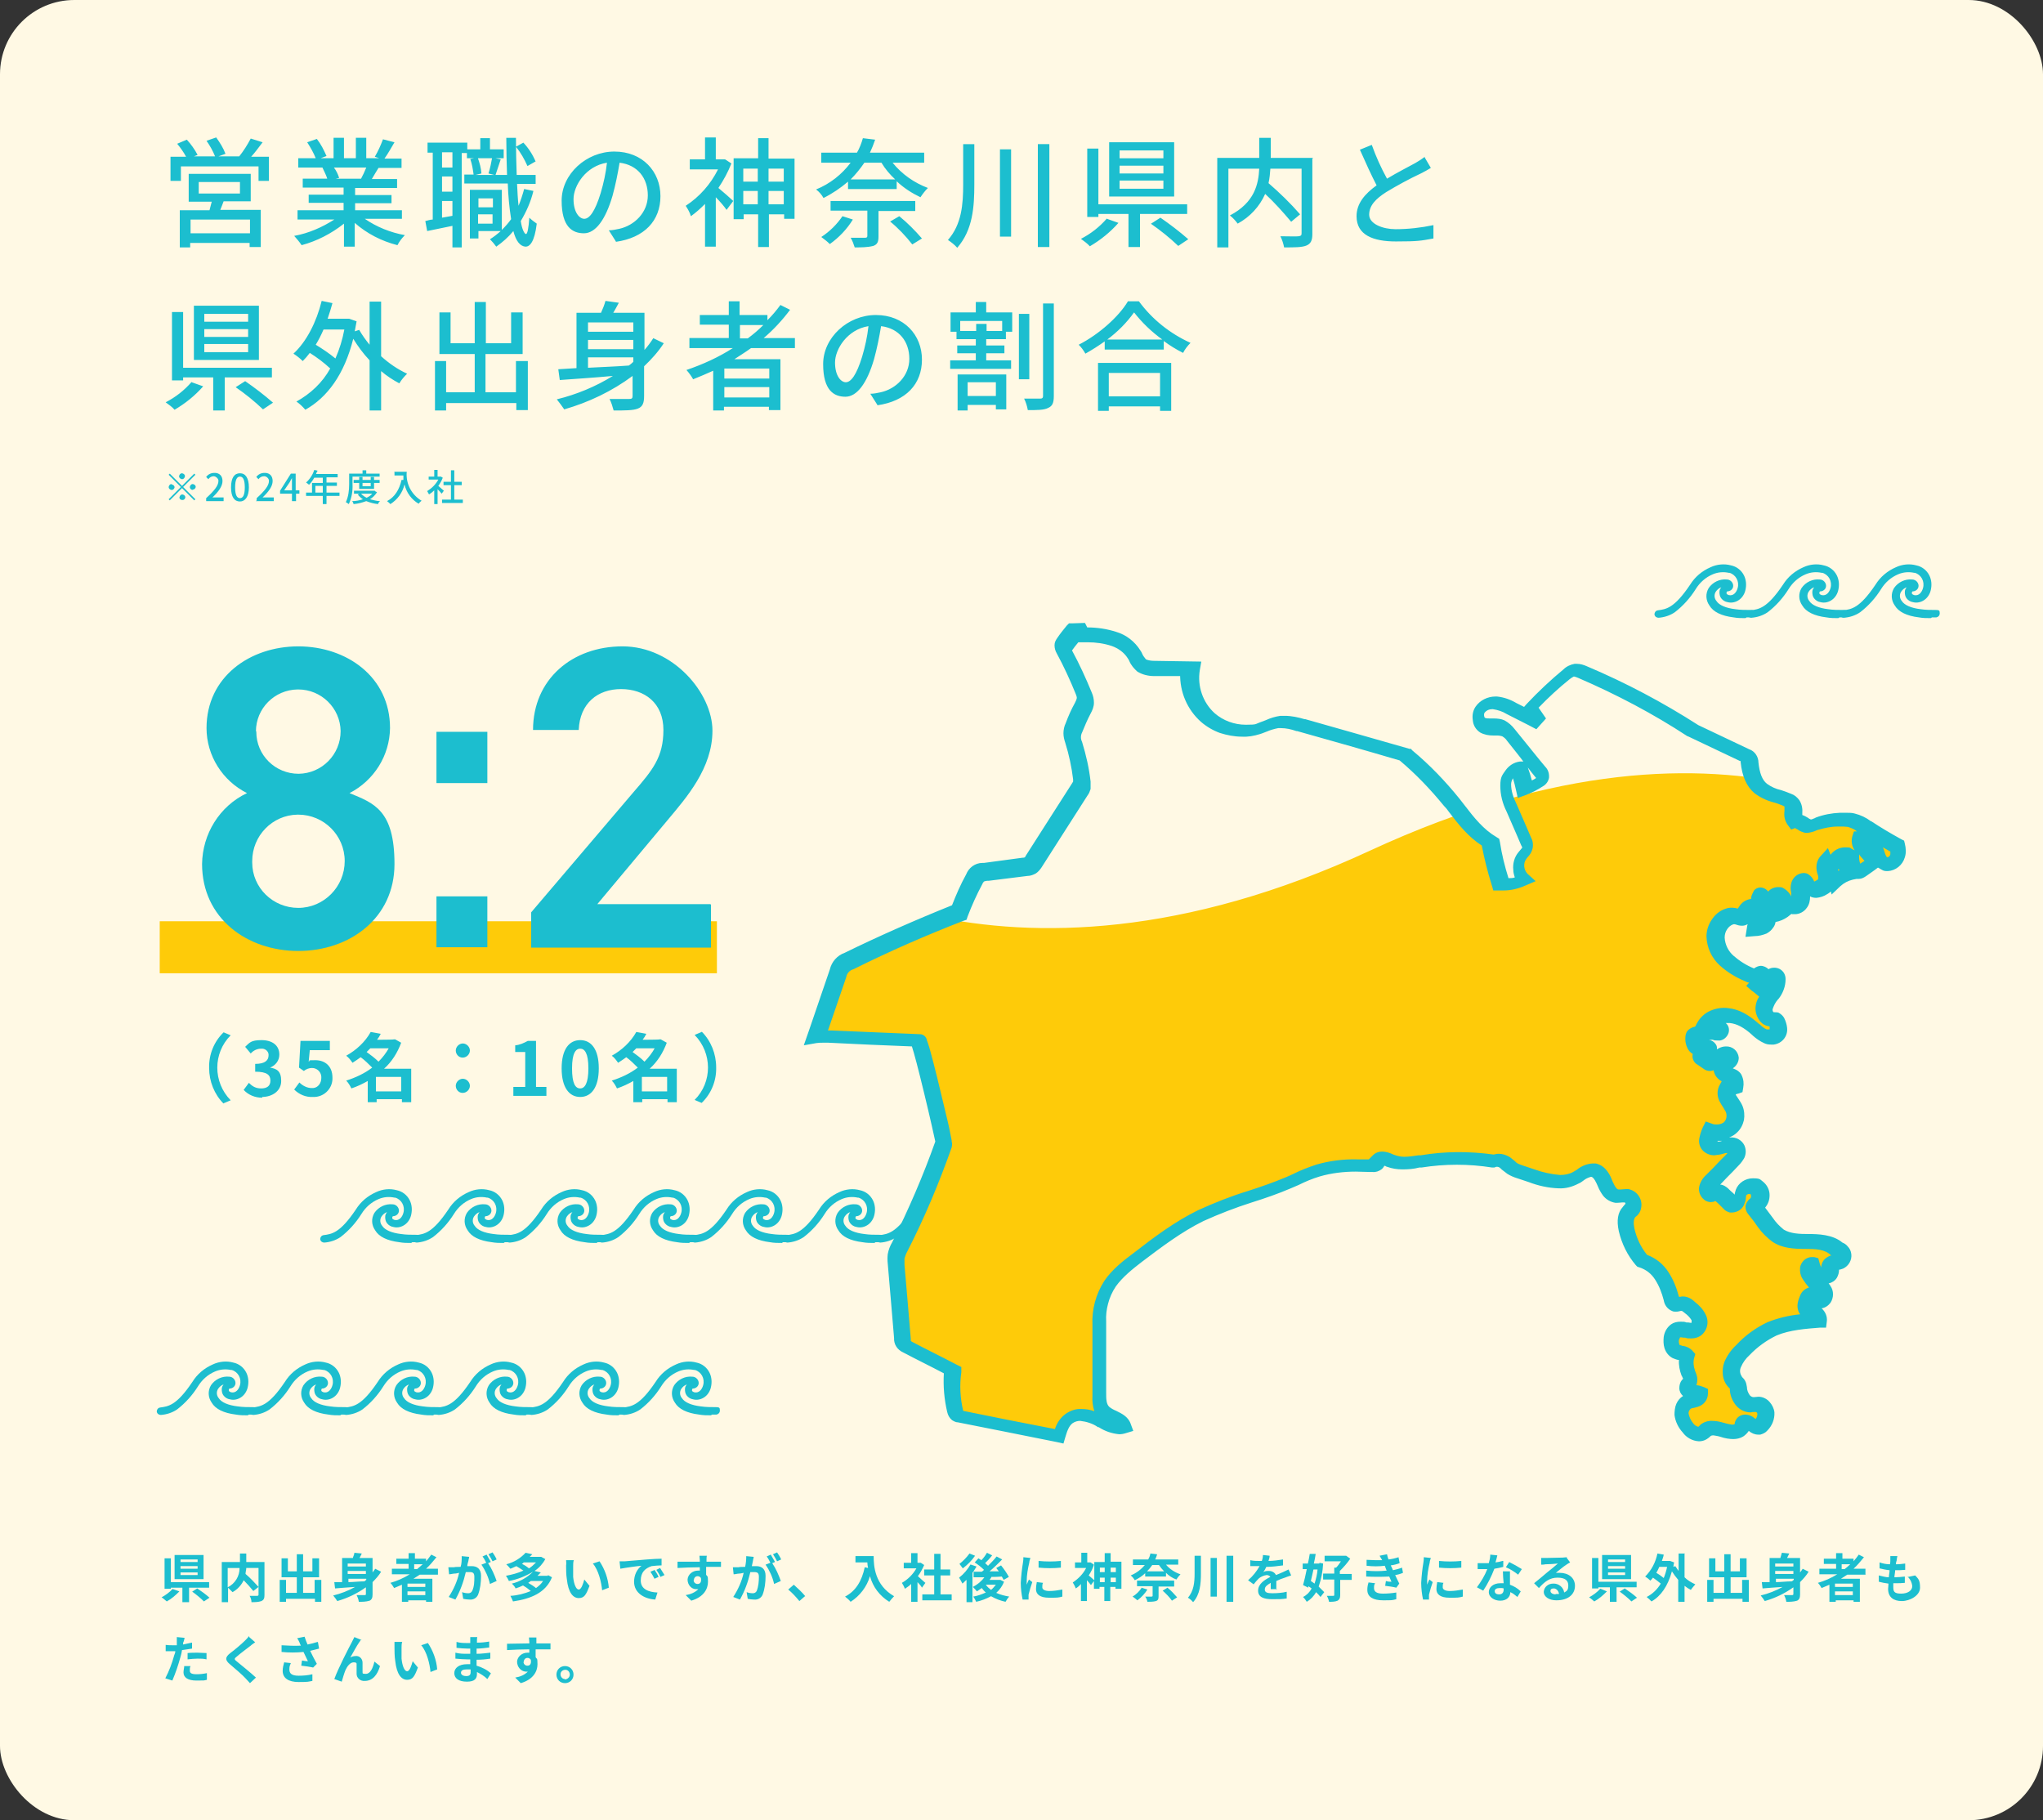 <?xml version="1.0" encoding="UTF-8"?>
<svg xmlns="http://www.w3.org/2000/svg" xmlns:xlink="http://www.w3.org/1999/xlink" version="1.1" viewBox="0 0 550 490">
  <rect x="0" y="0" width="550" height="490" fill="#333333" stroke="none"/>
  <defs>
    <style>
      .cls-1 {
        fill: none;
      }

      .cls-2 {
        fill: #fff9e4;
      }

      .cls-3 {
        fill: #1cbecf;
      }

      .cls-4 {
        fill: #fecb09;
      }

      .cls-5 {
        clip-path: url(#clippath);
      }
    </style>
    <clipPath id="clippath">
      <path class="cls-1" d="M209,229s58.7,46.9,159.8,0c101.2-46.9,153.2,0,153.2,0v184H209v-184Z"/>
    </clipPath>
  </defs>
  <!-- Generator: Adobe Illustrator 28.7.1, SVG Export Plug-In . SVG Version: 1.2.0 Build 142)  -->
  <g>
    <g id="_レイヤー_1" data-name="レイヤー_1">
      <g id="_レイヤー_1-2" data-name="_レイヤー_1">
        <g>
          <rect class="cls-2" width="550" height="490" rx="20" ry="20"/>
          <rect class="cls-4" x="43" y="248" width="150" height="14"/>
          <path class="cls-3" d="M67.3,62.8h-16v-3.7h16v3.7ZM53.5,49h11.1v3.1h-11.1v-3.1ZM67.5,54.3v-7.5h-16.7v7.5h6.2c-.2.7-.4,1.6-.6,2.3h-8v10h2.8v-1.2h16v1.1h3v-10h-10.9c.3-.7.6-1.5.9-2.3h7.3ZM67.7,42.1c1-1.1,2-2.5,3-3.8l-3.2-1c-.9,1.7-1.9,3.3-3.1,4.8h-5.6l1.9-.7c-.6-1.6-1.5-3-2.5-4.4l-2.6.9c.9,1.3,1.7,2.7,2.3,4.2h-5.7l1-.4c-.8-1.5-1.8-2.9-2.9-4.1l-2.6,1.1c.9,1.1,1.7,2.2,2.4,3.5h-4.2v6.5h2.8v-3.9h20.9v3.9h2.8v-6.5h-4.8,0ZM98.6,45.1c-.4,1-.9,2.1-1.4,3h-6.8l.9-.2c-.3-1-.8-2-1.4-2.8h8.7ZM108.2,59.1v-2.5h-12.6v-1.9h9.8v-2.2h-9.8v-1.9h11.3v-2.4h-6.8c.5-.9,1.2-2,1.8-3h6.2v-2.5h-4.6c1-1.4,1.8-2.9,2.7-4.4l-3.1-.8c-.6,1.6-1.3,3.2-2.2,4.7l1.2.4h-3.5v-5.5h-2.8v5.5h-3.2v-5.5h-2.8v5.5h-3.5l1.6-.6c-.7-1.6-1.5-3.2-2.6-4.6l-2.6.9c.9,1.4,1.7,2.8,2.3,4.3h-4.7v2.5h7.3-.8c.5,1.1,1,2,1.3,3h-6.6v2.4h11v1.9h-9.4v2.2h9.4v2h-12.4v2.5h9.9c-3.3,2.1-6.9,3.7-10.8,4.4.7.8,1.4,1.6,2,2.5,4.1-1.1,8-3.1,11.4-5.8v6.2h2.9v-6.4c3.3,2.9,7.2,4.9,11.5,6,.5-1,1.2-1.9,2-2.7-3.9-.7-7.6-2.2-10.8-4.4h10v.2ZM144.2,43.5c-.8-1.9-1.9-3.6-3.3-5.1l-2,1.1c1.3,1.6,2.3,3.4,3.1,5.2l2.1-1.2h0ZM121.8,45.1h-2.8v-4.1h2.8v4.1ZM119,58.6v-4.5h2.8v4l-2.8.5ZM121.8,51.6h-2.8v-4.1h2.8v4.1ZM135.6,40.2h-3.7v-3h-2.6v3h-3.5v-1.8h-10.7v2.7h1.4v18c-.7,0-1.4.3-2,.4l.5,2.7c2-.4,4.4-.9,6.8-1.4v5.8h2.5v-25.4h1.4v1.4h9.9v-2.3h0ZM128.7,60.2v-2.5h3.9v2.5h-3.9ZM132.7,53.4v2.4h-3.9v-2.4h3.9ZM141.1,50.9c-.4,1.5-.9,3-1.5,4.5-.2-1.8-.3-3.7-.4-5.9h5v-2.4h-5.1c-.1-3.1-.2-6.5-.2-10h-2.6c0,3.6.1,6.9.2,10h-3.1c.4-1.1.9-2.8,1.4-4.2l-2.3-.5c-.2,1.2-.6,3.1-1,4.3l1.6.4h-5.1l1.6-.4c-.1-1.5-.5-2.9-1-4.3l-2,.4c.5,1.4.7,2.8.9,4.2h-2.5v2.4h11.7c.1,3.2.4,6.4.9,9.6-.7,1-1.6,2-2.5,2.9v-10.8h-8.6v13.1h2.3v-2h6c-.9.8-1.9,1.6-2.9,2.2.6.6,1.2,1.3,1.7,2,1.7-1.2,3.3-2.6,4.6-4.2.7,2.7,1.8,4.1,3.3,4.2,1.1,0,2.4-1.2,3-6.2-.7-.5-1.4-1-2-1.6-.2,2.8-.5,4.4-.9,4.4s-1.1-1.3-1.4-3.5c1.5-2.5,2.7-5.2,3.4-8.1l-2.4-.5h-.1ZM157.3,58.9c-1.3,0-2.9-1.7-2.9-5.3s3.3-8.9,9-9.8c-.3,2.8-.9,5.5-1.7,8.2-1.5,4.9-3,6.9-4.4,6.9h0ZM165.8,65.1c7.7-1.1,12-5.7,12-12.3s-4.8-12-12.4-12-14.2,6.1-14.2,13.2,2.9,8.8,6,8.8,5.8-3.6,7.7-10.1c.8-2.9,1.4-5.9,1.9-8.9,4.9.6,7.6,4.2,7.6,8.8s-3.6,8.1-7.7,9c-.9.2-1.9.4-2.8.4l1.9,3h0ZM195.2,42.9h-.5c0,0-2,0-2,0v-5.9h-2.9v5.9h-4.1v2.7h7.6c-2,4-5,7.4-8.7,9.8.6.9,1.1,1.8,1.4,2.8,1.4-1,2.6-2.1,3.8-3.3v11.5h2.9v-13.3c1.1,1.1,2.3,2.5,2.9,3.4l1.8-2.4c-.6-.6-2.9-2.6-4-3.5,1.4-2.1,2.6-4.3,3.5-6.6l-1.7-1.1h0ZM206.9,55v-3.6h4.1v3.6h-4.1ZM200.1,55v-3.6h3.9v3.6h-3.9ZM204,45.3v3.6h-3.9v-3.5h3.9ZM211,45.3v3.6h-4.1v-3.5h4.1ZM206.9,42.6v-5.4h-2.8v5.4h-6.6v16.4h2.7v-1.3h3.9v8.8h2.9v-8.8h4.1v1.2h2.8v-16.2h-7,0ZM226.8,58.2c-1.5,2.2-3.4,4.1-5.7,5.6.8.6,1.6,1.2,2.3,1.9,2.5-1.8,4.6-4,6.2-6.6,0,0-2.8-.9-2.8-.9ZM246.4,56.7v-2.6h-22.8v2.6h9.9v6.8c0,.4-.2.5-.6.5h-3.9c.5.8.8,1.7,1.1,2.6,1.7,0,3.4,0,5-.4,1.1-.4,1.4-1.1,1.4-2.5v-6.9h9.9ZM239.6,59.6c2.2,1.8,4.2,3.9,6,6.2l2.6-1.6c-1.9-2.2-3.9-4.2-6.1-6l-2.4,1.4h-.1ZM229,48.3c1.4-1.4,2.6-2.9,3.7-4.5h4.6c1,1.7,2.3,3.2,3.7,4.5h-12ZM248.8,43.8v-2.7h-14.6c.5-1.1,1-2.3,1.4-3.5l-3.3-.4c-.4,1.4-.9,2.7-1.6,3.9h-9.6v2.7h7.9c-2.4,3.2-5.6,5.7-9.3,7.2.8.6,1.5,1.4,2,2.3,2.4-1.2,4.6-2.7,6.6-4.4v2h13.1v-2.1c1.9,1.8,4.1,3.2,6.4,4.3.6-.9,1.2-1.7,2-2.5-3.7-1.4-7-3.7-9.5-6.8h8.5ZM259.3,38.8v10.8c0,5.4-.4,10.8-4.1,15,.9.6,1.8,1.3,2.5,2.1,4.2-4.8,4.6-11,4.6-17.1v-10.8h-3ZM269.2,40.2v23.5h3v-23.5h-3ZM279.4,38.8v27.7h3.1v-27.7h-3.1ZM313.2,42.6h-11.8v-2.1h11.8v2.1ZM313.2,46.7h-11.8v-2.1h11.8v2.1ZM313.2,50.8h-11.8v-2.2h11.8v2.2ZM316.1,38.3h-17.5v14.6h17.5v-14.6ZM298,58.8c-2,2.3-4.3,4.1-7,5.5.8.6,1.7,1.2,2.4,2,2.9-1.7,5.5-3.8,7.7-6.3l-3.1-1.1h0ZM319.6,57.6v-2.6h-23.9v-15h-3v18.4h3v-.8h8.1v8.9h3.1v-8.9h12.7ZM309.8,60.2c2.6,1.8,5.1,3.8,7.4,6l2.7-1.8c-2.4-2.1-4.9-4-7.5-5.8l-2.5,1.6h-.1ZM353.5,42.5h-11.4v-5.4h-3.1v5.4h-11.3v24.1h3v-21.2h8.3c-.2,4.1-1.2,9.1-7.9,12.6.8.6,1.5,1.4,2.1,2.2,3.3-1.8,5.9-4.6,7.4-8,2.5,2.3,4.8,4.9,7,7.5l2.4-2c-2.6-3-5.5-5.8-8.5-8.4.3-1.3.4-2.6.5-3.9h8.4v17.4c0,.6-.2.7-.8.8s-2.8,0-4.9,0c.5,1,.8,2,1,3,2.8,0,4.8,0,6-.5s1.6-1.4,1.6-3.1v-20.4h.2ZM383.6,42.2c-.8.6-1.7,1.2-2.6,1.7-1.6.9-4.8,2.5-7.6,4.2-1.6-2.9-3-6-4.1-9.1l-3.2,1.3c1.5,3.4,3.1,6.9,4.5,9.6-3.2,2.3-5.4,4.9-5.4,8.3,0,5.1,4.5,6.8,10.6,6.8s6.7-.2,10.1-.8v-3.6c-3.3.7-6.8,1.1-10.2,1.1s-7.1-1.4-7.1-3.9,1.8-4.3,4.6-6.1c3-1.8,6.1-3.5,9.3-5,1-.5,1.9-1,2.7-1.5l-1.7-2.9h.1ZM66.8,86.6h-11.8v-2.1h11.8v2.1ZM66.8,90.7h-11.8v-2.1h11.8v2.1ZM66.8,94.8h-11.8v-2.2h11.8v2.2ZM69.7,82.3h-17.5v14.6h17.5v-14.6ZM51.6,102.8c-2,2.3-4.3,4.1-7,5.5.8.6,1.7,1.2,2.4,2,2.9-1.7,5.5-3.8,7.7-6.3l-3.1-1.1h0ZM73.2,101.6v-2.6h-23.9v-15h-3v18.4h3v-.8h8.1v8.9h3.1v-8.9h12.7ZM63.4,104.2c2.6,1.8,5.1,3.8,7.4,6l2.7-1.8c-2.4-2.1-4.9-4-7.5-5.8l-2.5,1.6h0ZM92.7,88.7c-.5,2.7-1.3,5.3-2.4,7.8-1.7-1.4-3.5-2.6-5.3-3.7.8-1.3,1.5-2.7,2.1-4.1,0,0,5.6,0,5.6,0ZM102.6,81.2h-3.1v11.6c-1-1.2-2-2.6-2.8-4l-1.2.4c.2-.9.3-1.8.5-2.7l-2-.7h-.5c0,0-5.3,0-5.3,0,.5-1.4.9-2.8,1.3-4.2l-2.9-.6c-1.4,5.7-4.1,11-7.6,14.2.9.6,1.7,1.2,2.5,2,.7-.7,1.3-1.4,1.9-2.2,1.9,1.2,3.8,2.6,5.5,4.2-2.1,3.8-5.3,6.8-9.1,8.9.9.6,1.7,1.4,2.4,2.2,5.9-3.3,10.5-9.5,12.9-19.1,1.3,2.1,2.7,4,4.4,5.8v13.5h3.1v-10.6c1.5,1.3,3.2,2.4,4.9,3.3.6-1,1.3-1.8,2.1-2.6-2.6-1.2-4.9-2.8-7-4.7v-14.8h0ZM138.9,97.2v8.4h-8.2v-10.3h10v-11.2h-3.1v8.3h-6.8v-11.1h-3v11.1h-6.5v-8.3h-3v11.2h9.5v10.3h-7.7v-8.4h-3v13.3h3v-2h18.9v1.9h3.1v-13.2h-3.2ZM158.3,96.2h12.2v1.2c-.4.4-.8.7-1.2,1-3.8.3-7.6.4-11,.6,0,0,0-2.8,0-2.8ZM170.5,86.8v2.5h-12.2v-2.5h12.2ZM170.5,94h-12.2v-2.5h12.2v2.5ZM175.9,91c-.7,1.1-1.5,2.2-2.4,3.2v-10h-8.4c.5-.8,1-1.8,1.5-2.7l-3.6-.5c-.3,1.1-.7,2.1-1.2,3.2h-6.6v14.9l-4.9.3.4,2.9c3.9-.3,9-.6,14.3-1.1-4.7,2.9-9.8,5-15.1,6.3.7.9,1.4,1.8,2,2.7,6.6-1.9,12.9-4.9,18.4-9v5.4c0,.6-.2.8-.9.8h-5.3c.5,1,.8,2,1.1,3.1,3.1,0,5.2,0,6.5-.5s1.7-1.5,1.7-3.4v-8c2-1.9,3.8-3.9,5.3-6.2l-2.9-1.4h0ZM199.2,91.1v-3.6h6.3c-1.3,1.3-2.7,2.5-4.2,3.6h-2.1ZM207.1,101.9h-12.1v-2.7h12.1v2.7ZM195,107v-2.8h12.1v2.8h-12.1ZM214,93.7v-2.7h-8.4c2.6-2.2,5-4.8,7.1-7.6l-2.6-1.3c-1.1,1.5-2.2,2.8-3.5,4.1v-1.4h-7.5v-3.7h-2.9v3.7h-7.8v2.6h7.8v3.6h-10.6v2.7h11.7c-3.9,2.5-8.1,4.4-12.5,5.9.7.8,1.3,1.6,1.8,2.5,1.8-.7,3.6-1.5,5.4-2.3v10.7h2.9v-1h12.1v.9h3.1v-13.7h-12.4c1.5-1,3-1.9,4.5-3h11.8ZM227.7,102.9c-1.3,0-2.9-1.7-2.9-5.3s3.3-8.9,9-9.8c-.3,2.8-.9,5.5-1.7,8.2-1.5,4.9-3,6.9-4.4,6.9h0ZM236.2,109.1c7.7-1.1,12-5.7,12-12.3s-4.8-12-12.4-12-14.2,6.1-14.2,13.2,2.9,8.8,6,8.8,5.8-3.6,7.7-10.1c.8-2.9,1.4-5.9,1.9-8.9,4.9.6,7.6,4.2,7.6,8.8s-3.6,8.1-7.7,9c-.9.2-1.9.4-2.8.4l1.9,3h0ZM268.1,102.9v3.7h-7.6v-3.7h7.6ZM257.8,110.5h2.7v-1.5h7.6v1.2h2.8v-9.4h-13.1v9.8h0ZM269.9,89.1h-4.3v-1.9h-2.8v1.9h-4.3v-2.7h11.3v2.7h0ZM265.6,81.3h-2.9v2.8h-6.8v5.2h1.6v2h5.2v1.7h-5v2.1h5v1.9h-6.9v2.3h16.4v-2.3h-6.7v-1.9h4.9v-2.1h-4.9v-1.7h5.3v-2h1.7v-5.2h-7v-2.8h.1ZM277.1,84.5h-2.8v17.6h2.8v-17.6ZM280.8,81.7v24.9c0,.5-.2.7-.7.7h-4.4c.5,1,.8,2,1,3.1,2.5,0,4.4,0,5.5-.6,1.1-.5,1.5-1.3,1.5-3.2v-24.9h-2.9ZM312.3,100.4v6.3h-13.8v-6.3h13.8ZM295.6,110.6h2.9v-1.2h13.8v1.2h3v-12.9h-19.7v12.9h0ZM298.1,91.4c2.8-2.1,5.2-4.5,7.2-7.3,2.2,2.8,4.7,5.2,7.6,7.3h-14.8ZM303.6,81.2c-2.4,4-7.7,8.8-13.2,11.6.7.7,1.3,1.5,1.8,2.4,1.8-1,3.5-2.1,5.2-3.3v2.2h15.9v-2.3c1.6,1.2,3.4,2.3,5.2,3.2.5-1,1.2-1.9,2-2.7-5.5-2.5-10.3-6.3-13.9-11.2h-3Z"/>
          <path class="cls-3" d="M53.2,420.5h-4.6v-.7h4.6v.7ZM53.2,422.3h-4.6v-.7h4.6v.7ZM53.2,424h-4.6v-.7h4.6v.7ZM54.8,418.6h-7.8v6.5h7.8v-6.5ZM46.5,427.7c-.8.9-1.9,1.7-3,2.3.5.3.9.7,1.4,1.1,1.3-.7,2.4-1.7,3.4-2.7l-1.7-.6h-.1ZM56.3,427.4v-1.5h-10.3v-6.4h-1.7v8.2h1.7v-.3h3.1v3.9h1.8v-3.9h5.4ZM51.8,428.5c1.1.8,2.2,1.7,3.1,2.6l1.5-1c-1-.9-2.1-1.7-3.3-2.5l-1.4.9h.1ZM61.3,422.1h3.2c0,2.2-1.2,4.2-3.2,5.2v-5.2ZM71.2,420.5h-4.9v-2.3h-1.7v2.3h-4.9v10.8h1.7v-3.9c.4.4.8.8,1.2,1.2,1.3-.7,2.4-1.9,3-3.2.9.9,1.8,1.9,2.6,2.9l1.4-1.1c-1.1-1.2-2.2-2.4-3.5-3.5,0-.5.2-1.1.2-1.6h3.3v7.2q0,.3-.4.3h-2c.3.5.5,1.1.5,1.7.9,0,1.8,0,2.7-.3.6-.3.8-.7.8-1.6v-8.8h0ZM84.7,425.3v3.5h-3.1v-4.2h4.3v-5.1h-1.8v3.5h-2.5v-4.6h-1.7v4.6h-2.4v-3.5h-1.7v5.1h4.1v4.2h-2.9v-3.5h-1.7v5.9h1.7v-.8h7.8v.8h1.7v-5.9h-1.8ZM93.7,425h4.9v.3c-.2.1-.3.3-.5.4-1.5,0-3,.2-4.3.2v-.9h0ZM98.5,420.9v.8h-4.9v-.8h4.9ZM98.5,423.7h-4.9v-.8h4.9v.8ZM101,422.3c-.2.4-.5.7-.7,1v-3.9h-3.5c.2-.4.4-.8.6-1.2l-2-.2c0,.5-.3.9-.4,1.4h-2.9v6.5h-2.1l.2,1.7c1.5-.1,3.4-.3,5.4-.4-1.8,1-3.8,1.8-5.9,2.3.4.5.8,1,1.1,1.5,2.8-.8,5.3-2,7.7-3.7v1.8c0,.2,0,.3-.4.3h-2.1c.3.6.5,1.1.6,1.8,1,0,1.9,0,2.9-.3.6-.3.8-.8.8-1.7v-3.3c.9-.9,1.7-1.8,2.3-2.8l-1.6-.8h0ZM111.5,421.1h2.3c-.5.4-1,.9-1.5,1.3h-.8v-1.3ZM114.5,427.2h-4.8v-.9h4.8v.9ZM109.7,429.4v-1h4.8v1h-4.8ZM117.9,423.8v-1.5h-3.2c1-.9,1.9-2,2.8-3.1l-1.4-.7c-.4.6-.9,1.2-1.4,1.8v-.7h-3v-1.5h-1.7v1.5h-3.3v1.4h3.3v1.3h-4.5v1.5h4.8c-1.6,1-3.4,1.8-5.2,2.3.4.4.7.9,1,1.4.7-.3,1.4-.6,2.1-.9v4.6h1.7v-.4h4.8v.4h1.7v-6.2h-5.1c.6-.4,1.1-.7,1.7-1.1h5-.1ZM133.7,419.8c-.3-.7-.7-1.3-1.1-1.9l-1.1.5c.4.6.8,1.3,1.1,1.9l1.1-.5ZM124.3,418.9c0,1,0,2-.3,2.9-.7,0-1.4,0-1.8.1h-1.5l.2,1.9c.4,0,1.1-.2,1.5-.2s.7-.1,1.2-.2c-.5,2.3-1.5,4.5-2.8,6.5l1.8.7c1.3-2.3,2.2-4.8,2.8-7.4h1c.9,0,1.3.2,1.3,1.3s0,2.6-.6,3.8c-.2.4-.6.6-1,.6-.6,0-1.2-.1-1.7-.3l.3,1.8c.5.1,1.1.2,1.7.2,1,.1,1.9-.4,2.3-1.3.6-1.6.8-3.3.8-5.1s-1-2.6-2.5-2.6-.7,0-1.2,0c0-.5.2-1,.3-1.4,0-.3.2-.8.2-1.1l-2.1-.2h0ZM132.1,420.4c-.3-.5-.8-1.4-1.1-1.9l-1.1.5c.4.5.7,1.1,1,1.7l-1.3.5c1.1,1.6,1.9,3.4,2.3,5.2l1.8-.8c-.6-1.7-1.3-3.3-2.3-4.8l.7-.3h0ZM146.2,425.6c-.5.8-1.2,1.4-1.9,1.9-.6-.5-1.4-1-2.1-1.4.3-.2.5-.3.7-.5h3.3ZM144.3,420.6c-.6.6-1.2,1.2-1.9,1.6-.6-.5-1.2-.9-1.9-1.2.2-.1.3-.2.5-.4h3.3,0ZM147.5,424.2h-2.8c.3-.3.6-.6.9-.9l-1.7-.4c1.2-.8,2.2-1.9,2.9-3.2l-1.1-.6h-3.1c.2-.2.5-.5.7-.7l-1.8-.4c-1.4,1.5-3.2,2.6-5.2,3.1.4.4.8.8,1.1,1.2.6-.2,1.1-.5,1.6-.7.7.4,1.3.8,1.9,1.2-1.5.7-3.1,1.1-4.7,1.4.3.4.6.9.8,1.4,2.3-.4,4.5-1.3,6.5-2.5-1.6,1.6-3.6,2.7-5.7,3.2.4.4.8.8,1,1.3.7-.2,1.4-.5,2-.8.7.4,1.4.9,2.1,1.5-1.7.7-3.6,1.2-5.5,1.3.3.5.5,1,.7,1.5,4.8-.7,8.8-2.3,10.5-6.5l-1.1-.6v.2ZM154.5,420h-2.1c0,.4.1.9,0,1.4,0,.9,0,2.5.2,3.7.4,3.7,1.7,5.1,3.2,5.1s2-.9,2.9-3.3l-1.4-1.7c-.3,1.1-.8,2.7-1.5,2.7s-1.3-1.4-1.5-3.4v-2.9c0-.6,0-1.1.2-1.7h0ZM161.4,420.3l-1.8.6c1.5,1.7,2.3,5,2.5,7.2l1.8-.7c-.2-2.5-1.1-5-2.5-7.1h0ZM176.1,422.7l-1,.4c.4.6.8,1.3,1.1,1.9l1.1-.5c-.3-.7-.7-1.3-1.1-1.9h-.1ZM177.7,422.1l-1,.5c.4.6.8,1.2,1.1,1.9l1.1-.5c-.4-.6-.8-1.3-1.2-1.9h0ZM166.8,420.4l.2,1.9c1.6-.3,4.5-.7,5.7-.8-1.3,1-2,2.6-2,4.3,0,3,2.7,4.6,5.7,4.8l.6-1.9c-2.4-.1-4.5-.9-4.5-3.2s1.2-3.3,2.9-3.9c.9-.1,1.8-.2,2.7-.2v-1.8c-1,0-2.5.1-3.9.2-2.5.2-4.8.4-6,.5h-1.4ZM186.8,425.4c0-.6.4-1.1,1-1.1h0c.4,0,.7.2.9.5.2,1.2-.3,1.6-.9,1.6s-1-.4-1.1-1h.1ZM194.2,420.4h-4v-.4c0-.2,0-1,.1-1.2h-2c0,.4.1.8.1,1.2v.4h-6v1.7c1.8-.1,3.9-.2,6-.2v.9h-.5c-1.4,0-2.7,1-2.8,2.4h0c0,1.4,1,2.6,2.3,2.6h.6c-.9.9-2.1,1.4-3.4,1.6l1.5,1.5c3.4-1,4.5-3.2,4.5-5.1s-.2-1.3-.5-1.9v-2.1h4v-1.6.2ZM210.3,419.8c-.3-.7-.7-1.3-1.1-1.9l-1.1.5c.4.6.8,1.3,1.1,1.9l1.1-.5ZM200.9,418.9c0,1-.1,2-.3,2.9-.7,0-1.4,0-1.8.1h-1.5l.2,1.9c.4,0,1.1-.2,1.5-.2s.7-.1,1.2-.2c-.5,2.3-1.5,4.5-2.8,6.5l1.8.7c1.3-2.3,2.2-4.8,2.8-7.4h1c.9,0,1.3.2,1.3,1.3s-.1,2.6-.6,3.8c-.2.4-.6.6-1,.6-.6,0-1.2-.1-1.7-.3l.3,1.8c.5.1,1.1.2,1.7.2,1,.1,1.9-.4,2.3-1.3.6-1.6.8-3.3.8-5.1s-1-2.6-2.5-2.6-.7,0-1.2,0c.1-.5.2-1,.3-1.4,0-.3.2-.8.2-1.1l-2.1-.2h.1ZM208.6,420.4c-.3-.5-.8-1.4-1.1-1.9l-1.1.5c.4.5.7,1.1,1,1.7l-1.3.5c1.1,1.6,1.9,3.4,2.3,5.2l1.8-.8c-.6-1.7-1.3-3.3-2.3-4.8l.7-.3h0ZM216.8,429.7c-.9-1.1-2-2.1-3.1-3.1l-1.5,1.3c1.1.9,2.1,2,3,3.1l1.5-1.3h.1ZM230.3,418.9v1.7h3.2c0,.5.1,1,.2,1.5l-.9-.2c-.8,3.7-2.4,6.4-5.3,7.9.5.4,1.1.9,1.5,1.4,2.5-1.6,4.4-4.1,5.2-6.9.8,2.9,2.6,5.3,5.2,6.9.4-.5.8-1,1.3-1.5-5.2-3-5.5-8.1-5.5-10.8h-4.9ZM249.1,426.1c-.3-.3-1.4-1.2-2-1.8.7-.9,1.2-1.9,1.7-3l-.9-.6h-.9v-2.6h-1.7v2.6h-2v1.5h3.4c-.9,1.6-2.3,3-3.9,3.9.3.5.6,1,.8,1.6.6-.4,1.2-.8,1.7-1.3v4.8h1.7v-5.3c.5.5,1,1.1,1.2,1.5l1-1.4h0ZM253.2,429.2v-5.1h2.6v-1.6h-2.6v-4.2h-1.7v4.2h-2.7v1.6h2.7v5.1h-3.2v1.6h7.9v-1.6h-3ZM261,418.2c-.8,1.1-1.7,2-2.7,2.8.3.4.6.8.9,1.2,1.3-1,2.4-2.1,3.3-3.4l-1.5-.6h0ZM261.3,421.1c-.8,1.4-1.8,2.6-3.1,3.6.3.5.6,1,.9,1.6.4-.3.7-.7,1.1-1v6h1.6v-7.9c.4-.5.7-1.1,1.1-1.7l-1.5-.5h-.1ZM265.4,426.6h2.7c-.4.5-.8,1-1.3,1.4-.5-.4-1-.8-1.4-1.4h0ZM269.2,425.3h-2.8c.2-.3.4-.5.5-.8.9,0,1.9,0,2.8-.1.2.3.3.6.5.9l1.4-.8c-.6-1.1-1.3-2.1-2.1-3.1l-1.3.7c.2.3.5.6.7.9h-2.5c1.2-1,2.3-2.1,3.4-3.2l-1.5-.8c-.7.9-1.5,1.7-2.3,2.5-.3-.2-.5-.5-.8-.7.6-.6,1.3-1.3,1.9-2.1l-1.4-.7c-.4.7-.9,1.4-1.5,2-.3-.2-.5-.3-.8-.5l-1,1.1c.9.6,1.7,1.2,2.5,2-.2.2-.4.4-.6.5h-2.2v1.5h2.9c-.8,1.1-1.9,2-3.1,2.6.4.4.8.8,1.1,1.2.4-.3.9-.6,1.3-.9.3.4.7.9,1.1,1.2-1.1.5-2.2.9-3.4,1.1.3.4.6.9.8,1.4,1.4-.3,2.7-.8,4-1.5,1.2.7,2.5,1.2,3.9,1.5.3-.5.6-1,1-1.4-1.2-.2-2.4-.5-3.5-1,.9-.8,1.7-1.9,2.1-3l-1-.5h-.1ZM279.6,420.2v1.8c2,.2,4,.2,6,0v-1.8c-2,.2-4,.2-6,0h0ZM279.1,426c-.1.6-.2,1.2-.2,1.8,0,1.4,1.1,2.3,3.5,2.3s2.4,0,3.6-.3v-1.9c-1.2.2-2.3.4-3.5.4s-1.9-.4-1.9-1,0-.8.2-1.2l-1.6-.2h-.1ZM275.5,419.2c0,.5,0,.9-.1,1.4-.3,1.8-.5,3.6-.6,5.5,0,1.5.2,3.1.5,4.5h1.6v-1.3c.3-1.2.6-2.3,1-3.4l-.9-.7c-.2.4-.4.9-.6,1.4v-.9c0-1.7.3-3.4.7-5.1,0-.4.2-.8.3-1.2l-1.9-.2h0ZM299,425.9v-1.2h1.4v1.2h-1.4ZM296.1,425.9v-1.2h1.3v1.2h-1.3ZM297.4,422v1.2h-1.3v-1.2h1.3ZM300.4,422v1.2h-1.4v-1.2h1.4ZM299,420.5v-2.4h-1.6v2.4h-2.8v4.9c-.4-.3-1.1-1-1.5-1.3.6-.9,1.1-1.9,1.4-2.9l-.9-.6h-.9v-2.6h-1.6v2.6h-1.7v1.5h3c-.8,1.6-2.1,2.9-3.6,3.9.3.5.6,1,.8,1.6.5-.3,1-.7,1.4-1.2v4.6h1.6v-5.6c.4.4.7.8,1.1,1.3l.8-1.1v2.1h1.5v-.5h1.3v3.8h1.6v-3.8h1.4v.5h1.6v-7.3h-2.9,0ZM307.3,427.5c-.6.9-1.4,1.7-2.4,2.3.5.3.9.7,1.3,1,1.1-.8,2-1.8,2.7-2.9l-1.6-.5h0ZM316.1,427v-1.5h-10v1.5h4.2v2.6q0,.2-.3.2h-1.7c.3.4.5.9.6,1.4.8,0,1.6,0,2.3-.2.6-.2.7-.6.7-1.3v-2.6h4.2,0ZM313,428.2c.9.8,1.8,1.7,2.5,2.7l1.4-.9c-.8-.9-1.6-1.8-2.6-2.6l-1.3.8ZM312,421.3c.4.6.9,1.2,1.4,1.7h-4.6c.5-.5,1-1.1,1.4-1.7h1.9,0ZM317.2,421.3v-1.5h-6.2c.2-.5.4-.9.5-1.4l-1.8-.2c-.1.6-.3,1.1-.6,1.6h-4.1v1.5h3.2c-1,1.2-2.3,2.2-3.8,2.8.5.4.8.8,1.1,1.3,1-.5,2-1.1,2.8-1.9v.9h5.6v-1c.8.8,1.7,1.4,2.8,1.8.3-.5.7-1,1.1-1.4-1.5-.5-2.9-1.4-3.9-2.6h3.4-.1ZM321.6,418.8v4.8c0,2.3-.2,4.7-1.8,6.5.5.3,1,.7,1.4,1.2,1.9-2.1,2.1-5,2.1-7.7v-4.8h-1.7ZM325.9,419.4v10.4h1.7v-10.4h-1.7ZM330.2,418.8v12.4h1.8v-12.4h-1.8ZM343.6,428v-2.4c.9-.4,1.6-.7,2.3-.9.5-.2,1.1-.4,1.7-.6l-.7-1.6c-.5.2-1,.5-1.5.7-.6.3-1.2.5-1.9.8-.3-.7-1.1-1.1-1.8-1.1s-1.1,0-1.6.3c.3-.4.6-.9.8-1.4,1.5,0,3-.2,4.5-.4v-1.6c-1.3.2-2.6.4-3.9.4.2-.6.3-1,.3-1.4l-1.8-.2c0,.5-.1,1.1-.3,1.6h-.7c-.8,0-1.6,0-2.4-.2v1.6h2.5c-.8,1.4-1.8,2.7-3.1,3.8l1.5,1.1c.4-.5.8-1,1.3-1.5s1.4-.9,2.2-1c.4,0,.8.2,1,.5-1.6.8-3.3,1.9-3.3,3.7s1.6,2.3,3.8,2.3,2.6,0,3.9-.2v-1.8c-1.2.3-2.6.4-3.9.4s-2-.2-2-1,.6-1.2,1.6-1.8v1.7h1.7l-.2.2ZM354.7,422.5c-.1,1.3-.4,2.5-.8,3.8-.4-.3-.7-.5-1-.7.2-1,.5-2,.7-3.1h1.2-.1ZM355.3,420.9h-1.6c.2-.9.4-1.8.5-2.6h-1.6c-.1.7-.3,1.7-.5,2.6h-1.4v1.5h1.1c-.3,1.6-.7,3.2-1,4.3l1.4.7v-.4c.4.2.6.4.9.6-.5,1-1.3,1.8-2.3,2.3.4.4.7.8,1,1.3,1-.6,1.9-1.5,2.5-2.6.4.4.9.9,1.2,1.3l1-1.3-1.5-1.5c.7-2,1.1-4.1,1.2-6.2l-1-.2v.2ZM363.8,423.7h-3.1v-.8c1-1,2-2.1,2.8-3.3l-1.1-.8h-5.8v1.5h4.4c-.4.6-.8,1.2-1.3,1.7h-.5v1.6h-3v1.6h3v4.1c0,.2,0,.3-.3.3h-1.7c.3.5.5,1.1.6,1.6.8,0,1.6,0,2.3-.3.5-.3.7-.7.7-1.5v-4.1h3.1v-1.6h-.1ZM368.4,426.1c-.2.6-.3,1.2-.3,1.9,0,1.9,1.6,2.8,4.2,2.8s2.4,0,3.6-.3v-1.8c-1.2.2-2.4.3-3.6.3-1.8,0-2.4-.6-2.4-1.5s.1-.9.3-1.3l-1.7-.2h-.1ZM377.5,422c-.8.3-1.6.5-2.5.7l-.3-.7-.3-.6c.8-.1,1.6-.3,2.4-.6l-.3-1.6c-.9.3-1.8.5-2.7.6-.2-.5-.3-.9-.4-1.4l-2,.4c.2.4.5.8.7,1.2h0c-1.4,0-2.8,0-4.2-.1v1.6c1.7.2,3.3.2,4.9,0l.3.8.2.5c-1.8.2-3.7.2-5.5,0v1.6c2.1.1,4.1.1,6.2,0l.6,1.4c-.4,0-.9,0-1.5-.2l-.2,1.3c.9.1,2.3.3,3,.5l.8-1.1c-.4-.8-.8-1.6-1.1-2.3.7-.1,1.4-.3,2.1-.6l-.3-1.6v.2ZM387.4,420.2v1.8c2,.2,4,.2,6,0v-1.8c-2,.2-4,.2-6,0h0ZM386.9,426c-.1.6-.2,1.2-.2,1.8,0,1.4,1.1,2.3,3.5,2.3s2.4,0,3.6-.3v-1.9c-1.2.2-2.3.4-3.5.4s-1.9-.4-1.9-1,0-.8.2-1.2l-1.6-.2h-.1ZM383.3,419.2c0,.5,0,.9-.1,1.4-.3,1.8-.5,3.6-.6,5.5,0,1.5.2,3.1.5,4.5h1.6v-1.3c.3-1.2.6-2.3,1-3.4l-.9-.7c-.2.4-.4.9-.6,1.4v-.9c0-1.7.3-3.4.7-5.1,0-.4.2-.8.3-1.2l-1.9-.2h0ZM409.7,422.4c-1.1-.7-2.2-1.3-3.4-1.9l-.9,1.4c1.2.5,2.3,1.2,3.3,2l1-1.5ZM404.5,420.2c-.6.2-1.2.3-1.9.4.2-.7.4-1.4.5-1.9l-1.9-.2c0,.8-.2,1.6-.4,2.3h-3v1.6h2.6c-.7,1.8-1.7,3.4-2.8,4.9l1.7.9c1.2-1.8,2.2-3.8,3-5.9.8-.1,1.6-.3,2.4-.5v-1.6h-.2ZM404.8,427.9c0,.7-.3,1.3-1.2,1.3s-1.2-.4-1.2-.9.5-.8,1.3-.8.8,0,1.1.1v.3h0ZM404.6,423.1c0,.8.1,2.1.2,3.1h-.9c-1.9,0-3.1,1.1-3.1,2.4s1.4,2.3,3.1,2.3,2.7-1,2.7-2.3h0c.7.3,1.3.8,1.9,1.3l.9-1.5c-.8-.8-1.8-1.4-2.9-1.8v-3.6h-1.9ZM418.8,429.2c-.8,0-1.4-.4-1.4-.9s.3-.7.9-.7,1.3.6,1.4,1.5h-.9ZM421.8,419.2c-.4,0-.7.1-1.1.1-.8,0-3.8.1-4.5.1h-1.3v1.8c.4,0,.8,0,1.2-.1.7,0,2.6-.1,3.3-.2-.7.6-2.1,1.8-2.9,2.4-.8.7-2.5,2.1-3.5,2.9l1.3,1.3c1.5-1.7,2.9-2.8,5-2.8s2.9.8,2.9,2.1-.4,1.5-1.1,1.9c-.2-1.4-1.5-2.5-3-2.4-1.3,0-2.4.9-2.5,2.2h0c0,1.4,1.5,2.3,3.4,2.3,3.3,0,5-1.7,5-3.9s-1.8-3.5-4.1-3.5-.9,0-1.3.2c.9-.7,2.3-1.9,3.1-2.4.3-.2.6-.4,1-.6l-.9-1.2v-.2ZM437.5,420.5h-4.6v-.7h4.6v.7ZM437.5,422.3h-4.6v-.7h4.6v.7ZM437.5,424h-4.6v-.7h4.6v.7ZM439.1,418.6h-7.8v6.5h7.8v-6.5ZM430.8,427.7c-.8.9-1.9,1.7-3,2.3.5.3.9.7,1.4,1.1,1.3-.7,2.4-1.7,3.4-2.7l-1.7-.7h0ZM440.6,427.3v-1.5h-10.3v-6.4h-1.7v8.2h1.7v-.3h3.1v3.9h1.8v-3.9h5.4ZM436.1,428.5c1.1.8,2.2,1.7,3.1,2.6l1.5-1c-1-.9-2.1-1.7-3.3-2.5l-1.4.9h0ZM448.8,421.8c-.2,1-.5,2-.9,3-.6-.5-1.3-1-2-1.4.3-.5.6-1.1.8-1.6h2.1ZM453.6,418.2h-1.7v4.7c-.3-.4-.6-.9-.9-1.3l-.5.2c0-.4.1-.8.2-1.2l-1.1-.4h-2.2c.2-.6.4-1.1.5-1.7l-1.7-.3c-.5,2.4-1.6,4.5-3.3,6.2.5.3,1,.7,1.4,1.1.3-.3.5-.5.7-.8.7.5,1.4,1,2.1,1.6-.9,1.5-2.2,2.8-3.8,3.6.5.4.9.8,1.3,1.2,2.5-1.4,4.4-4.1,5.5-8.1.5.8,1.1,1.6,1.7,2.3v5.9h1.7v-4.3c.5.4,1.1.8,1.7,1.1.3-.5.8-1,1.2-1.5-1.1-.5-2.1-1.1-2.9-1.9v-6.5h0ZM469,425.3v3.5h-3.1v-4.2h4.3v-5.1h-1.8v3.5h-2.5v-4.6h-1.7v4.6h-2.4v-3.5h-1.7v5.1h4.1v4.2h-2.9v-3.5h-1.7v5.9h1.7v-.8h7.8v.8h1.7v-5.9h-1.8ZM478,425h4.9v.3c-.2.1-.3.3-.5.4-1.5,0-3,.2-4.3.2v-.9h-.1ZM482.8,420.9v.8h-4.9v-.8h4.9ZM482.8,423.7h-4.9v-.8h4.9v.8ZM485.3,422.3c-.2.4-.5.7-.7,1v-3.9h-3.5c.2-.4.4-.8.6-1.2l-2-.2c-.1.5-.3.9-.4,1.4h-2.9v6.5h-2.1l.2,1.7c1.5-.1,3.4-.3,5.4-.4-1.8,1-3.8,1.8-5.9,2.3.4.5.8,1,1.1,1.5,2.8-.8,5.3-2,7.7-3.7v1.8c0,.2-.1.3-.4.3h-2.1c.3.6.5,1.1.6,1.8,1,0,1.9,0,2.9-.3.6-.3.8-.8.8-1.7v-3.3c.9-.9,1.7-1.8,2.3-2.8l-1.6-.8h0ZM495.8,421.1h2.3c-.5.5-1,.9-1.5,1.3h-.8v-1.3ZM498.8,427.2h-4.8v-.9h4.8v.9ZM494,429.4v-1h4.8v1h-4.8ZM502.2,423.8v-1.5h-3.2c1-.9,1.9-2,2.8-3.1l-1.4-.7c-.4.6-.9,1.2-1.4,1.8v-.7h-3v-1.5h-1.7v1.5h-3.3v1.4h3.3v1.3h-4.5v1.5h4.8c-1.6,1-3.4,1.8-5.2,2.3.4.4.7.9,1,1.4.7-.3,1.4-.6,2.1-.9v4.6h1.7v-.4h4.8v.4h1.7v-6.2h-5.1c.6-.4,1.1-.7,1.7-1.1h5,0ZM513.4,424.3c.8.7,1.3,1.6,1.4,2.7,0,1.1-1.1,2-3,2s-2.1-.6-2.1-1.8,0-.6,0-1h.6c.9,0,1.7,0,2.5-.1v-1.7c-.9.1-1.8.2-2.7.2h-.1c0-.6.2-1.3.2-1.9.9,0,1.8,0,2.7-.1v-1.7c-.8.1-1.6.2-2.5.2,0-.4.1-.8.2-1,0-.4.1-.7.2-1.2h-1.9v1.1c0,.3,0,.7-.1,1.1-1,0-1.9-.2-2.8-.5v1.6c.8.2,1.7.4,2.7.5,0,.6-.2,1.3-.2,1.9-.9,0-1.8-.3-2.7-.5v1.7c.8.2,1.7.4,2.6.5,0,.6-.1,1.1-.1,1.4,0,2.3,1.5,3.3,3.7,3.3s4.9-1.5,4.9-3.6-.5-2.4-1.3-3.3l-1.9.4-.3-.2ZM50.5,446.7c.9-.1,1.8-.2,2.7-.2s1.6,0,2.4.2v-1.7c-.8,0-1.6-.1-2.4-.1s-1.9,0-2.7.1v1.6h0ZM51.6,442.2c-.8.2-1.5.3-2.3.5v-.5c.2-.3.3-.9.4-1.3l-2.1-.2v1.4c0,.2,0,.5,0,.8h-1.2c-.6,0-1.2,0-1.8-.1v1.7h2.6c0,.4-.2.8-.3,1.1-.6,2.2-1.4,4.3-2.4,6.2l1.9.6c.9-2.1,1.6-4.2,2.2-6.4.2-.6.3-1.2.4-1.8.9-.1,1.9-.3,2.7-.4v-1.8.2ZM49.6,448.4c0,.6-.2,1.2-.2,1.8,0,1.4,1.2,2.2,3.5,2.2s1.9,0,2.8-.2v-1.8c-.9.2-1.8.3-2.8.3-1.5,0-1.8-.4-1.8-1s0-.8.2-1.2h-1.7ZM67,440.5c-.3.4-.7.8-1.1,1.2-.9.9-2.8,2.5-3.9,3.3-1.4,1.1-1.5,1.9,0,3.1,1.3,1.1,3.4,2.9,4.1,3.7.4.4.8.9,1.2,1.3l1.6-1.5c-1.4-1.3-4-3.4-5.1-4.3-.8-.6-.8-.8,0-1.4.9-.8,2.8-2.2,3.7-2.9.3-.3.8-.6,1.2-.9l-1.6-1.4v-.2ZM76.5,447.5c-.2.7-.4,1.5-.4,2.3,0,1.9,1.5,3,4.3,3s2.5-.1,3.7-.3v-1.8c-1.2.3-2.5.4-3.7.4-2,0-2.5-.7-2.5-1.7s.2-1.1.4-1.7l-1.8-.2h0ZM85.5,442c-.9.3-1.8.5-2.7.7-.3-.7-.6-1.4-.8-2.1l-2,.4c.3.4.5.9.7,1.3,0,.2.2.4.3.7-1.7.1-3.5,0-5.2-.1v1.8c2,.2,4,.2,5.9,0,.4.9.9,1.8,1.2,2.5-.4,0-1.2-.1-1.6-.2l-.2,1.4c1,.1,2.4.3,3.2.5l1-1c-.6-1.1-1.3-2.4-1.8-3.5.8-.2,1.7-.4,2.4-.6l-.3-1.7h0ZM97.4,441.5l-2-.8-.7,1.4c-.7,1.3-3.7,7.1-4.7,9.9l2,.7c.3-1,.6-2.1,1-3.1.5-1.1,1.3-2.1,2.2-2.1s.8.3.8.7h0v2.4c0,1.1,1,2,2.2,1.9h0c2.1,0,3.4-1.6,4.1-4l-1.5-1.2c-.4,1.7-1.1,3.3-2.3,3.3s-.8-.2-.9-.7h0v-2.3c0-.9-.6-1.7-1.5-1.8h-.2c-.6,0-1.1.1-1.6.4.7-1.2,1.7-3.1,2.4-4.1.2-.2.3-.5.4-.6h.2ZM108.3,442h-2.1c0,.4,0,.9,0,1.4,0,.9,0,2.5.2,3.7.4,3.7,1.7,5.1,3.2,5.1s2-.9,2.9-3.3l-1.4-1.7c-.3,1.1-.8,2.7-1.5,2.7s-1.3-1.4-1.5-3.4v-2.9c0-.6,0-1.1.2-1.7h0ZM115.2,442.3l-1.8.6c1.5,1.7,2.3,5,2.5,7.2l1.8-.7c-.2-2.5-1.1-5-2.5-7.1h0ZM126.7,450.2c0,.8-.5,1-1.2,1s-1.4-.3-1.4-.9.5-.9,1.5-.9h1.1v.6h0v.2ZM132.2,450.5c-1.1-1-2.5-1.7-3.9-2.1v-1.6c1.3,0,2.4-.1,3.7-.3v-1.6c-1.1.1-2.3.3-3.7.3v-1.4c1.3,0,2.5-.2,3.4-.3v-1.6c-1.1.2-2.2.3-3.3.3v-.5c0-.3,0-.7.1-1h-1.9v1.6h-.7c-1,0-2,0-3-.3v1.6c1,.1,2,.2,3,.2h.7v1.4h-.7c-1.1,0-2.2,0-3.3-.3v1.6c.9.1,2.5.2,3.3.2h.7v1.3h-.9c-2.1,0-3.4,1-3.4,2.4s1.2,2.3,3.4,2.3,2.7-.9,2.7-2.1,0-.3,0-.5c1,.5,2,1.1,2.8,1.9l1-1.6h0ZM141,447.4c0-.6.4-1.1,1-1.1h0c.4,0,.7.2.9.5.2,1.2-.3,1.6-.9,1.6s-1-.4-1.1-1h.1ZM148.4,442.4h-4v-1.6h-2c0,.4.1.8.1,1.2v.4c-1.9,0-4.4.1-6,.1v1.7c1.8-.1,3.9-.2,6-.2v.9h-.5c-1.4,0-2.7,1-2.8,2.4h0c0,1.4,1,2.6,2.3,2.7h.6c-.9.9-2.1,1.4-3.4,1.6l1.5,1.5c3.4-1,4.5-3.2,4.5-5.1s-.2-1.3-.5-1.9v-2.1h4v-1.6h.2ZM152.1,448.5c-1.3,0-2.3,1-2.3,2.3s1,2.3,2.3,2.3,2.3-1,2.3-2.3-1-2.3-2.3-2.3h0ZM152.1,452c-.7,0-1.2-.6-1.2-1.3s.6-1.2,1.3-1.2,1.2.6,1.2,1.3-.6,1.2-1.2,1.3h-.1Z"/>
          <g>
            <path class="cls-3" d="M110.7,334.6c-1.1,0-2.1,0-3.2-.2-3.3-.4-5.5-1.5-6.5-3.2-1-1.4-1.1-3.2-.2-4.7,1.1-1.6,3-2.5,4.9-2.3.9,0,1.7.8,1.7,1.7s-.8,1.5-1.6,1.5c-.2.1-.2.3-.2.5,0,.3.4.4.6.5,1.3.3,2.1-.8,2.4-1.9.5-1.8-.5-3.6-2.2-4.1h-.2c-1.4-.3-2.9-.2-4.3.4-1.9.8-3.5,2.2-4.6,4-1.5,2.4-3.4,4.5-5.6,6.2-1.3.9-2.9,1.4-4.4,1.5-.5,0-1-.3-1.1-.9,0-.5.3-1,.9-1.1,2.2-.3,4.4-.5,8.7-6.9,1.3-2.1,3.2-3.7,5.5-4.7,1.7-.8,3.7-1,5.5-.5,1.5.3,2.8,1.3,3.5,2.7.6,1.2.7,2.6.4,3.9-.2,1-.8,2-1.6,2.6-.9.7-2.1,1-3.2.7-.7-.1-1.3-.5-1.7-1-.4-.5-.5-1.1-.5-1.7s.2-.9.5-1.3c-.6.2-1.1.6-1.5,1.2-.5.8-.4,1.8.2,2.5.7,1.1,2.5,1.9,5.1,2.2,1.3.2,2.7.2,4,.2s1,.4,1.1.9c0,.6-.4,1-.9,1.1h-1.2l-.3.2Z"/>
            <path class="cls-3" d="M135.6,334.6c-1.1,0-2.1,0-3.2-.2-3.3-.4-5.5-1.5-6.5-3.2-1-1.4-1.1-3.2-.2-4.7,1.1-1.6,3-2.5,4.9-2.3.9,0,1.7.8,1.7,1.7s-.8,1.5-1.6,1.5c-.2.1-.2.3-.2.5,0,.3.4.4.6.5,1.3.3,2.1-.8,2.4-1.9.5-1.8-.5-3.6-2.2-4.1h-.2c-1.4-.3-2.9-.2-4.3.4-1.9.8-3.5,2.2-4.6,4-1.5,2.4-3.4,4.5-5.6,6.2-1.3.9-2.9,1.4-4.4,1.5-.5,0-1-.3-1.1-.9,0-.5.3-1,.9-1.1,2.2-.3,4.4-.5,8.7-6.9,1.3-2.1,3.2-3.7,5.5-4.7,1.7-.8,3.7-1,5.5-.5,1.5.3,2.8,1.3,3.5,2.7.6,1.2.7,2.6.4,3.9-.2,1-.8,2-1.6,2.6-.9.7-2.1,1-3.2.7-.7-.1-1.3-.5-1.7-1s-.5-1.1-.5-1.7.2-.9.5-1.3c-.6.2-1.1.6-1.5,1.2-.5.8-.4,1.8.2,2.5.7,1.1,2.5,1.9,5.1,2.2,1.3.2,2.7.2,4,.2s1,.4,1.1.9c0,.6-.4,1-.9,1.1h-1.2l-.3.2Z"/>
            <path class="cls-3" d="M160.6,334.6c-1.1,0-2.1,0-3.2-.2-3.3-.4-5.5-1.5-6.5-3.2-1-1.4-1.1-3.2-.2-4.7,1.1-1.6,3-2.5,4.9-2.3.9,0,1.7.8,1.7,1.7s-.8,1.5-1.6,1.5c-.2.1-.2.3-.2.5,0,.3.4.4.6.5,1.3.3,2.1-.8,2.4-1.9.5-1.8-.5-3.6-2.2-4.1h-.2c-1.4-.3-2.9-.2-4.3.4-1.9.8-3.5,2.2-4.6,4-1.5,2.4-3.4,4.5-5.6,6.2-1.3.9-2.9,1.4-4.4,1.5-.5,0-1-.3-1.1-.9,0-.5.3-1,.9-1.1,2.2-.3,4.4-.5,8.7-6.9,1.3-2.1,3.2-3.7,5.5-4.7,1.7-.8,3.7-1,5.5-.5,1.5.3,2.8,1.3,3.5,2.7.6,1.2.7,2.6.4,3.9-.2,1-.8,2-1.6,2.6-.9.7-2.1,1-3.2.7-.7-.1-1.3-.5-1.7-1s-.5-1.1-.5-1.7.2-.9.5-1.3c-.6.2-1.1.6-1.5,1.2-.5.8-.4,1.8.2,2.5.7,1.1,2.5,1.9,5.1,2.2,1.3.2,2.7.2,4,.2s1,.4,1.1.9c0,.6-.4,1-.9,1.1h-1.2l-.3.2Z"/>
            <path class="cls-3" d="M185.5,334.6c-1.1,0-2.1,0-3.2-.2-3.3-.4-5.5-1.5-6.5-3.2-1-1.4-1.1-3.2-.2-4.7,1.1-1.6,3-2.5,4.9-2.3.9,0,1.7.8,1.7,1.7s-.8,1.5-1.6,1.5c-.2.1-.2.3-.2.5,0,.3.4.4.6.5,1.3.3,2.1-.8,2.4-1.9.5-1.8-.5-3.6-2.2-4.1h-.2c-1.4-.3-2.9-.2-4.3.4-1.9.8-3.5,2.2-4.6,4-1.5,2.4-3.4,4.5-5.6,6.2-1.3.9-2.9,1.4-4.4,1.5-.5,0-1-.3-1.1-.9,0-.5.3-1,.9-1.1,2.2-.3,4.4-.5,8.7-6.9,1.3-2.1,3.2-3.7,5.5-4.7,1.7-.8,3.7-1,5.5-.5,1.5.3,2.8,1.3,3.5,2.7.6,1.2.7,2.6.4,3.9-.2,1-.8,2-1.6,2.6-.9.7-2.1,1-3.2.7-.7-.1-1.3-.5-1.7-1s-.5-1.1-.5-1.7.2-.9.5-1.3c-.6.2-1.1.6-1.5,1.2-.5.8-.4,1.8.2,2.5.7,1.1,2.5,1.9,5.1,2.2,1.3.2,2.7.2,4,.2s1,.4,1.1.9c0,.6-.4,1-.9,1.1h-1.2l-.3.2Z"/>
            <path class="cls-3" d="M210.5,334.6c-1.1,0-2.1,0-3.2-.2-3.3-.4-5.5-1.5-6.5-3.2-1-1.4-1.1-3.2-.2-4.7,1.1-1.6,3-2.5,4.9-2.3.9,0,1.7.8,1.7,1.7s-.8,1.5-1.6,1.5c-.2.1-.2.3-.2.5,0,.3.4.4.6.5,1.3.3,2.1-.8,2.4-1.9.5-1.8-.5-3.6-2.2-4.1h-.2c-1.4-.3-2.9-.2-4.3.4-1.9.8-3.5,2.2-4.6,4-1.5,2.4-3.4,4.5-5.6,6.2-1.3.9-2.9,1.4-4.4,1.5-.5,0-1-.3-1.1-.9,0-.5.3-1,.9-1.1,2.2-.3,4.4-.5,8.7-6.9,1.3-2.1,3.2-3.7,5.5-4.7,1.7-.8,3.7-1,5.5-.5,1.5.3,2.8,1.3,3.5,2.7.6,1.2.7,2.6.4,3.9-.2,1-.8,2-1.6,2.6-.9.7-2.1,1-3.2.7-.7-.1-1.3-.5-1.7-1s-.5-1.1-.5-1.7.2-.9.5-1.3c-.6.2-1.1.6-1.5,1.2-.5.8-.4,1.8.2,2.5.7,1.1,2.5,1.9,5.1,2.2,1.3.2,2.7.2,4,.2s1,.4,1.1.9c0,.6-.4,1-.9,1.1h-1.2l-.3.2Z"/>
            <path class="cls-3" d="M235.4,334.6c-1.1,0-2.1,0-3.2-.2-3.3-.4-5.5-1.5-6.5-3.2-1-1.4-1.1-3.2-.2-4.7,1.1-1.6,3-2.5,4.9-2.3.9,0,1.7.8,1.7,1.7s-.8,1.5-1.6,1.5c-.2.1-.2.3-.2.5,0,.3.4.4.6.5,1.3.3,2.1-.8,2.4-1.9.5-1.8-.5-3.6-2.2-4.1h-.2c-1.4-.3-2.9-.2-4.3.4-1.9.8-3.5,2.2-4.6,4-1.5,2.4-3.4,4.5-5.6,6.2-1.3.9-2.9,1.4-4.4,1.5-.5,0-1-.3-1.1-.9,0-.5.3-1,.9-1.1,2.2-.3,4.4-.5,8.7-6.9,1.3-2.1,3.2-3.7,5.5-4.7,1.7-.8,3.7-1,5.5-.5,1.5.3,2.8,1.3,3.5,2.7.6,1.2.7,2.6.4,3.9-.2,1-.8,2-1.6,2.6-.9.7-2.1,1-3.2.7-.7-.1-1.3-.5-1.7-1s-.5-1.1-.5-1.7.2-.9.5-1.3c-.6.2-1.1.6-1.5,1.2-.5.8-.4,1.8.2,2.5.7,1.1,2.5,1.9,5.1,2.2,1.3.2,2.7.2,4,.2s1,.4,1.1.9c0,.6-.4,1-.9,1.1h-1.2l-.3.2Z"/>
            <path class="cls-3" d="M260.4,334.6c-1.1,0-2.1,0-3.2-.2-3.3-.4-5.5-1.5-6.5-3.2-1-1.4-1.1-3.2-.2-4.7,1.1-1.6,3-2.5,4.9-2.3.9,0,1.7.8,1.7,1.7s-.8,1.5-1.6,1.5c-.2.1-.2.3-.2.5,0,.3.4.4.6.5,1.3.3,2.1-.8,2.4-1.9.5-1.8-.5-3.6-2.2-4.1h-.2c-1.4-.3-2.9-.2-4.3.4-1.9.8-3.5,2.2-4.6,4-1.5,2.4-3.4,4.5-5.6,6.2-1.3.9-2.9,1.4-4.4,1.5-.5,0-1-.3-1.1-.9,0-.5.3-1,.9-1.1,2.2-.3,4.4-.5,8.7-6.9,1.3-2.1,3.2-3.7,5.5-4.7,1.7-.8,3.7-1,5.5-.5,1.5.3,2.8,1.3,3.5,2.7s.7,2.6.4,3.9c-.2,1-.8,2-1.6,2.6-.9.7-2.1,1-3.2.7-.7-.1-1.3-.5-1.7-1s-.5-1.1-.5-1.7.2-.9.5-1.3c-.6.2-1.1.6-1.5,1.2-.5.8-.4,1.8.2,2.5.7,1.1,2.5,1.9,5.1,2.2,1.3.2,2.7.2,4,.2s1,.4,1.1.9c0,.6-.4,1-.9,1.1h-1.2l-.3.2Z"/>
          </g>
          <g class="cls-5">
            <path class="cls-4" d="M498.8,221.3c-1.1-.2-2.3-.2-3.4,0-2,0-4,.4-5.9,1.1-.7.4-1.5.6-2.4.6-1.3-.2-2.3-1.7-3.5-1.2-1-1.3,0-3.5-.9-4.8-.4-.5-.8-.8-1.4-1-2.3-1-5-1.4-7-3-2-1.7-2.7-4.4-3-7,0-.4-.1-.9-.3-1.2-.3-.4-.7-.6-1.1-.8l-13.8-6.6c-9.4-6.1-19.4-11.4-29.7-15.7-.7-.4-1.5-.6-2.4-.5-.8.2-1.5.6-2,1.1-3.5,2.8-6.7,5.8-9.7,9.1l2.9,4.2c-2.7-1.4-5.3-2.7-8-4.1-1.4-.8-2.9-1.3-4.5-1.5-1.6-.1-3.1.6-4,1.8-.9,1.3-.6,3.1.7,4.1,1.6,1,3.8,0,5.6.9.8.4,1.5,1,2,1.8,2.8,3.4,5.5,6.8,8.3,10.2.4.4.6.9.6,1.4-.1.4-.4.8-.9,1-1.3.9-2.6,1.5-4.1,2.1-.4-2-1-3.9-1.7-5.8-2.1.3-3.5,2.5-3.6,4.6,0,2.1.6,4.2,1.6,6.1,1.3,3,2.6,6,3.8,9,.3.6.4,1.2.4,1.8-.3.8-.7,1.5-1.3,2-1.5,2.1-1.3,4.9.6,6.7-2,.9-4.1,1.3-6.3,1-1.2-3.7-2.1-7.5-2.7-11.3-4.3-2.5-7.3-6.8-10.4-10.7-3.7-4.6-7.9-8.9-12.5-12.8-9.7-2.8-19-5.4-28.2-8-1.8-.6-3.8-.9-5.7-.8-1.8.2-3.5,1.1-5.3,1.7-7.6,2.4-15.7-1.8-18.2-9.4-.7-2.3-.9-4.7-.4-7h-10.3c-1.2,0-2.4-.3-3.4-.9-1-.7-1.4-2-2-3-2.5-4.2-8-5.3-12.9-5.2h-3.1c-.9,1-1.7,2.1-2.5,3.2-.2.3-.3.6-.4.9,0,.4.1.8.3,1.1,1.9,3.6,3.7,7.3,5.2,11.1.3.6.4,1.3.5,1.9,0,.7-.4,1.5-.8,2.1-.9,1.7-1.7,3.5-2.4,5.3-.3.6-.4,1.3-.5,2,0,.7.2,1.3.4,1.9,1.1,3.3,1.8,6.8,2.2,10.2v1.3c-.1.4-.3.8-.6,1.1-4.2,6.5-8.3,12.9-12.5,19.4-.4.9-1.3,1.5-2.3,1.5-3.6.5-7.2.9-10.7,1.4-1.3,0-2.5.8-2.9,2-1.5,2.9-2.9,5.8-4,8.9-10.1,3.9-19.9,8.3-29.6,13-1.5.5-2.7,1.8-3,3.4-1.9,5.7-3.9,11.4-5.8,17.1,1.2-.2,2.4-.2,3.7-.1,7.9.3,15.8.7,23.8,1,.6,0,7.2,27.5,7,27.7-3.3,9.5-7.3,18.7-11.8,27.7-.5.8-.8,1.7-1,2.6v2.2c.6,6.7,1.1,13.3,1.7,20,0,.6.2,1.1.5,1.6.3.3.6.5,1,.7,4,2.1,8.1,4.1,12.1,6.2-.4,3.7-.1,7.5.8,11.1,0,.4.3.8.6,1.1s.5.2.8.3l26.6,5.3c.6-1.9,1.2-3.7,2.7-4.8,2.6-1.9,6.2-.7,8.9.8s3.9,2.2,5.8,1.6c-.8-2.1-3.8-2.3-5.4-3.9-1.2-1.3-1.3-3.2-1.3-5v-19.1c-.2-3.8.8-7.5,2.9-10.7,1.9-2.9,4.7-5,7.4-7.1,5.4-4.1,10.9-8.3,17-11.3,7.6-3.7,15.9-5.6,23.6-8.9,2.6-1.2,5.3-2.3,8-3.3,4.7-1.3,9.5-1.7,14.4-1.2.6.1,1.2,0,1.7-.3.5-.4.5-1.2,0-1.4.9-.9,2.4-.1,3.6.4,2.6,1,5.5.5,8.2,0,6.5-1,13.1-1,19.5,0,.9-.4,2-.3,2.8.3.7.5,1.3,1.2,2.1,1.7.7.4,1.4.7,2.2.9,1,.3,2,.7,3,1,3.9,1.3,8.4,2.5,12,.5,1.6-.9,3-2.4,4.8-2,1.6.3,2.5,2.1,3.1,3.6s1.6,3.2,3.2,3.4c.9.1,1.8-.3,2.7-.2,1.3.3,2.1,1.6,1.8,2.9,0,.3-.2.5-.3.7-.2.3-.5.6-.8.8-1.1,1.3-1,3.1-.6,4.8.7,3.1,2.1,6,4.2,8.4,2.2.7,4,2.1,5.3,4.1,1.2,1.9,2,3.9,2.6,6,.2.6.4,1.3,1,1.5s1.2-.2,1.8-.2,1.6.4,2.2,1c1,.7,1.8,1.6,2.4,2.6.6,1.1.3,2.4-.7,3.2-1.6,1.1-4-.6-5.5.5-.7.5-1.1,1.2-1.2,2.1-.2,1.3,0,2.9,1.3,3.5.9.5,2.3.3,2.9,1.1-.4,1.6-.3,3.2.3,4.7.2.5.4,1,.6,1.5.1.5,0,1.1-.4,1.5-.2,0-.3.2-.4.3-.3.5-.2,1.1.3,1.5h0c.5.3,1.1.4,1.7.4s1.2.2,1.8.4c0,.8-.7,1.3-1.4,1.6-.7.1-1.5.3-2.2.6-1.2.7-1.9,2-1.7,3.4.2,1.3.8,2.6,1.7,3.6,1,1.2,2.7,2.2,4,1.4.3-.2.5-.5.8-.7,1.2-.9,3-.6,4.5-.2s3.2.9,4.5.1c.5-.3.9-.8,1.1-1.3,0-.2.1-.4.2-.6.4-.7,1.4-.3,2,.2s1.2,1.2,2,1c.3,0,.6-.3.9-.6.9-.9,1.4-2.1,1.3-3.3-.1-1.3-1.1-2.3-2.4-2.4-.5,0-.9.1-1.4.2-1,0-2-.5-2.6-1.4-.6-.8-.9-1.8-1.1-2.8,0-.4-.1-.8-.3-1.1-.2-.3-.4-.5-.7-.8-1-1.3-1.2-3-.6-4.5s1.6-2.8,2.8-3.9c2.2-2.4,4.9-4.3,7.9-5.8,3.9-1.7,8.2-2,12.4-2.2.1-.9-.4-1.7-1.2-2-.4-.1-.8-.2-1.2-.4-1.1-.6-.7-2.3-.2-3.5.2-.6.8-1.3,1.3-1,.4.2.4.8.6,1.1.4.5,1.3.6,1.8.2.1,0,.2-.2.3-.3.4-.7.3-1.6-.1-2.3-.5-.7-1-1.3-1.6-1.8-.6-.6-1.2-1.4-1.6-2.2-.4-.5-.5-1.2-.5-1.8s.7-1.1,1.3-1.1h0c.2,1,.6,2,1.3,2.8.7.7,1.9.7,2.6,0h0c.5-.8,0-2.1.8-2.8.5-.5,1.3-.4,1.9-.6.9-.4,1.3-1.4.9-2.3-.2-.5-.7-.9-1.3-1-4.1-3.7-11.2-.6-16-3.6-1.3-1-2.5-2.2-3.4-3.5-.9-1.2-1.8-2.4-2.7-3.6-.2-.2-.3-.4-.3-.7s.4-.6.7-.8c1.2-1,1.4-2.7.4-3.9-1-1.2-2.7-1.4-3.9-.4-.4.3-.7.7-.9,1.2-.2.7-.2,1.4-.4,2.1s-.9,1.4-1.6,1.2c-.3-.1-.6-.3-.8-.5-.8-.8-1.7-1.6-2.5-2.4-.2-.3-.6-.5-.9-.5s-.7.4-1.1.5c-.8.2-1.6-.7-1.5-1.6.2-.9.7-1.6,1.3-2.2,1.7-1.8,3.4-3.5,5.1-5.3.8-.9,1.7-2,1.2-3.1-.6-1.1-2.2-1.1-3.4-.7s-2.7.8-3.6-.1c-1.1-1-.5-2.7.2-4,1.8.7,3.8.4,5.2-.8,1.3-1.3,1.7-3.3,1-5-.4-1-1.1-1.7-1.6-2.6-.6-.9-.6-2-.2-2.9.6,0,1.2-.2,1.8-.4.1-.7,0-1.4-.3-2.1,0-.2-.2-.4-.4-.5-.2-.1-.5-.2-.8-.3-1.1-.3-2.2-1.4-1.8-2.5.4-1,1.8-1.4,1.8-2.5s-1.5-1.4-2.3-.9c-.8.6-1.5,1.4-2,2.2-.1.2-.3.3-.5.4-.2,0-.4,0-.6-.2-.5-.4-1-.7-1.6-1.1-.2-.1-.4-.3-.5-.5-.1-.5.1-1,.6-1.2.4-.2.8-.5,1.2-.9.2-.4-.3-.7-.7-.6s-.7.4-1.1.4c-.6,0-1.2-.3-1.5-.8-.2-.6-.4-1.2-.4-1.8s0-.6.1-.8c.2-.2.4-.3.6-.4,1.2-.5,2.6-.7,3.9-.6.5.2,1,.2,1.6.2.5-.1,1-.8.6-1.2-.3-.2-.6-.3-1-.3-1,0-2.1,0-3.1.1,1.1-2.5,4.1-3.7,6.8-3.3,2.7.5,5.1,1.8,7.1,3.7.8.8,1.6,1.4,2.6,1.9s2.2.3,3-.5c.8-1,.5-2.5,0-3.6,0-.2-.2-.3-.3-.4h-.6c-1.4,0-2.5-1.6-2.3-3,.3-1.4,1-2.7,1.9-3.8,1-1.1,1.5-2.5,1.5-4s-.2-.8-.5-1.1c-.8-.6-1.9.2-2.2,1.1s-.4,2-1.2,2.6c-.4-.3-.8-.7-1.3-1,1-1.2,1.4-1.7,1.4-2.4s-.6-1.2-1.2-1c-.3.1-.6.5-.9.7-.6.2-1.2.1-1.7-.2-2.2-.9-4.3-2.2-6.1-3.8-1.8-1.6-2.9-3.9-3-6.3,0-2.5,1.5-4.7,3.8-5.6.4-.2.9-.2,1.4-.1.5.2,1,.3,1.5.4,1.5-.1,1.9-2.6,3.4-2.7,1.4,1.4.2,3.6,0,5.5.8,0,1.7-.2,2.5-.5s1.3-1.1,1.3-2-.9-1.6-1.4-2.5c-.6-1.1-.6-2.4,0-3.5.4-.3.9.3,1.1.8.5,1.3.9,2.6,1.4,3.9,1.1,0,2.1-.4,2.9-1-1.2-.1-2.1-1.1-2.1-2.3s.9-1.7,1.9-1.6c.2,0,.3,0,.5.1,1,.5,1.2,2.1,2.2,2.6.8.3,1.7,0,2.2-.7.4-.7.6-1.6.5-2.4-.2-.8-.3-1.6-.2-2.4.2-.8,1.1-1.5,1.8-1.1.7.4.6,1.5,1.2,2,.7.7,1.9.2,2.7-.3.6-.3,1.1-.8,1.5-1.4.8-1.7-1.2-4,0-5.4.6,1.6,1.2,3.3,1.7,4.9,1.2-1.1,2.7-1.9,4.3-2.3-.3-1.6-1.5-2.9-3.1-3.3.7-1.1,2.1-1.5,3.3-1,0,1.1.3,2.3.9,3.3.2.4.5.8,1,.8s.6-.1.8-.3c1.1-.7,2.2-1.5,3.2-2.2,0-1.2-1-2.1-1.8-3s-1.6-2.1-1.2-3.2c1.2,0,2.4.5,3.2,1.5,1.1,1.6,1.1,4.2,2.9,5,1.4.6,3-.6,3.5-2.1.2-.9.2-1.8,0-2.6-2.8-1.5-5.5-3.1-8.1-4.8-1.2-.9-2.5-1.5-3.9-1.9l-.6-.7Z"/>
          </g>
          <path class="cls-3" d="M292.7,168.9c2.7,0,5.3.4,7.8,1.2,2.7.8,5,2.6,6.5,5,.2.3.4.6.5.9.2.5.6,1,1,1.5.7.3,1.5.4,2.2.4l12.7.2-.4,2.3c-.7,4.3.8,8.7,4,11.6,2.3,2,5.3,3.1,8.4,3.1s2.5-.2,3.7-.6c.5-.2,1.1-.4,1.6-.6,1.3-.6,2.6-1,4-1.2h1.2c1.8,0,3.6.4,5.3.9h.2c9.1,2.6,18.4,5.2,28.1,8h.4c0,.1.3.4.3.4,4.7,3.9,8.9,8.3,12.7,13,.5.6.9,1.2,1.4,1.8,2.6,3.4,5.1,6.5,8.5,8.5l.8.5.2.9c.5,3.3,1.3,6.5,2.3,9.7.6,0,1.2,0,1.7-.2-.2-.6-.4-1.3-.4-2-.2-1.7.3-3.5,1.4-4.8.2-.2.3-.4.5-.6.2-.2.3-.4.5-.6,0-.2-.2-.5-.3-.7l-1.2-2.8c-.9-2.1-1.8-4.1-2.7-6.2-1.1-2.2-1.7-4.5-1.7-7s.6-2.9,1.4-4.1c.9-1.3,2.3-2.2,3.9-2.4h.9c0-.1-4.4-5.6-4.4-5.6-.3-.5-.8-.9-1.3-1.2-.4-.1-.8-.2-1.3-.2h-1.1c-1.2,0-2.4-.2-3.5-.8-1.1-.7-1.9-1.9-2-3.3-.2-1.3,0-2.5.7-3.6,1.2-1.8,3.3-2.8,5.4-2.8h.4c1.9.2,3.6.8,5.3,1.8l2,1,.7-.8c3.1-3.3,6.4-6.4,9.9-9.3.8-.8,1.9-1.3,3-1.5h.6c1,0,1.9.3,2.8.7,10.4,4.4,20.4,9.7,29.9,15.8l13.7,6.5c1.5.5,2.5,2,2.5,3.6h0c.3,2.8,1,4.7,2.3,5.7,1.1.8,2.4,1.4,3.8,1.7.9.3,1.8.6,2.7,1,.9.3,1.6.9,2.2,1.7.7,1.1.9,2.3.8,3.6v.4c.6.2,1.1.5,1.6.8.2.2.5.3.7.4.3,0,.6-.2.9-.3.1,0,.3-.1.4-.2,2.1-.8,4.3-1.2,6.5-1.3h1.9c.7,0,1.4,0,2.1.2,1.6.4,3.1,1.1,4.4,2.1h.1c2.4,1.6,5.1,3.2,8,4.8l.8.4.2.8c.3,1.2.4,2.5,0,3.7h0c-.6,2.1-2.5,3.6-4.6,3.7-.5,0-1,0-1.5-.3-.4-.2-.7-.4-1-.6h-.2c-1,.8-2.1,1.5-3.2,2.3-.6.4-1.2.7-1.9.7h-.6l-1,.2c-1.3.3-2.4.9-3.4,1.8l-2.3,2.2-.2-.8c-.3.2-.6.5-1,.7-.9.6-1.9.9-2.9,1-.6,0-1.2-.1-1.7-.4,0,1.1-.2,2.2-.9,3.1-.7,1-1.9,1.7-3.2,1.7s-.6,0-.9-.1l-1,.8c-1,.7-2.1,1.2-3.3,1.4-.1.6-.3,1.1-.7,1.6-.4.6-1,1.1-1.7,1.5-1,.4-2.1.7-3.2.7l-2.5.2.4-2.5c0-.3.1-.6.2-.9-.4.2-.9.4-1.4.4h-.2c-.5,0-1-.1-1.5-.3,0,0-.2,0-.3-.1h-.4c-.7.2-1.3.7-1.7,1.3-.5.7-.7,1.5-.7,2.3h0c.1,1.9,1,3.7,2.4,4.9,1.6,1.4,3.5,2.6,5.5,3.4h0c.3-.2.6-.4.9-.5h0c.3-.1.6-.2.9-.2.8,0,1.6.4,2.1.9.5-.3,1-.4,1.6-.4s1.3.2,1.8.6c.8.6,1.2,1.5,1.2,2.5h0c0,1.9-.7,3.8-1.9,5.3l-.2.2c-.7.8-1.1,1.7-1.4,2.6,0,.3,0,.6.3.8h.4c.4,0,.9,0,1.2.3.5.3.9.7,1.2,1.2h0c.4.8.7,1.7.8,2.6.3,2.3-1.3,4.3-3.6,4.6h-.7c-.7,0-1.3-.1-1.9-.4-1.1-.5-2.1-1.2-3-2l-.2-.2c-2.2-2-4.1-3-6-3.2h-1.1l.3.3h0c.6.7.7,1.7.4,2.5-.4,1-1.2,1.7-2.2,1.9h-.7c-.5,0-.9,0-1.3-.2h-1.1c.8.1,1.5.6,1.9,1.2.3.4.4.9.3,1.4.2-.1.3-.2.5-.3.6-.3,1.2-.5,1.9-.5,1.8-.1,3.3,1.2,3.5,3h0c0,1.2-.6,2.2-1.6,2.9h0c.5.2,1,.4,1.4.7.4.3.8.7,1,1.2h0c.5,1.1.6,2.2.4,3.3l-.2,1.2-1.1.4c-.2,0-.4.1-.7.2,0,0,0,.2.1.3.2.3.4.6.6.9.4.6.8,1.2,1.1,1.9.5,1.2.6,2.6.4,3.8-.3,1.3-.9,2.5-1.9,3.4h0c-.6.6-1.3,1-2.1,1.3h.4c1.5-.1,3,.7,3.7,2.1.5,1.1.5,2.3,0,3.4-.4.7-.9,1.4-1.5,2-1,1.1-2.1,2.2-3.1,3.2l-1.9,2c.8,0,1.5.5,2.1,1h0c.4.4.9.9,1.4,1.3l.4.4c0-.4.2-.9.3-1.3h0c.7-1.9,2.6-3.1,4.6-3.1s1.9.3,2.6.8c1.2.9,1.9,2.3,1.9,3.7s-.4,2.4-1.2,3.4l.9,1.2,1.2,1.6h0c.8,1.2,1.8,2.2,2.9,3.1,1.8,1.1,4.2,1.2,6.7,1.2s6.5.1,9.1,2.3c.5.2,1,.5,1.4,1,.6.6.9,1.3,1,2.1h0c.2,1.6-.7,3.2-2.2,3.9-.4.1-.7.3-1.1.3h0c0,.8-.2,1.5-.6,2.2-.5.8-1.3,1.3-2.2,1.5.2.2.3.4.5.7.9,1.3.9,3.1,0,4.5-.6.8-1.5,1.4-2.4,1.5,1,.9,1.6,2.2,1.4,3.6l-.2,1.6h-1.6c-3.8.3-8.1.6-11.7,2.1-2.7,1.3-5.2,3.1-7.3,5.3-1,.9-1.8,2-2.3,3.2-.4.8-.3,1.8.2,2.5,0,0,0,.1.1.2.3.3.6.6.8,1h0c.3.5.4,1.1.5,1.7h0c0,.8.3,1.5.7,2.1.2.3.5.5.9.6h.4c.4,0,.7-.1,1.1-.1h0c1.1,0,2.2.5,3,1.4.7.8,1.2,1.8,1.3,2.8h0c.1,1.8-.6,3.6-1.9,4.9-.5.6-1.2.9-1.9,1.1h-.6c-.9,0-1.8-.4-2.5-1-.4.6-.9,1.1-1.5,1.5-.8.5-1.8.7-2.7.7s-2.3-.2-3.4-.6c-.6-.2-1.3-.3-1.9-.4-.3,0-.5,0-.8.2l-.2.2c-.2.2-.5.4-.8.6-.6.4-1.4.6-2.1.6-1.8-.1-3.4-1-4.4-2.4h0c-1.2-1.3-2-3-2.2-4.7,0-1,.1-2.1.5-3s1-1.6,1.8-2.1c-.6-.5-1-1.3-1-2.1s.2-1.6.7-2.2l.3-.3c0-.2-.1-.3-.2-.5,0-.1-.1-.3-.2-.4h0c-.5-1.3-.8-2.8-.7-4.2-.6,0-1.1-.3-1.7-.5h0c-1.1-.6-1.8-1.5-2.2-2.7-.3-1-.3-2-.2-3h0c.2-1.4.9-2.6,2-3.4.7-.5,1.6-.7,2.5-.7s1.1,0,1.6.2c.4,0,.7,0,1.1.1h.3v-.7h0c-.5-.8-1.1-1.4-1.8-1.9h0c-.2-.2-.5-.4-.8-.6h-.3c-.4.1-.8.2-1.3.2s-.7,0-1.1-.2c-1.2-.5-2-1.6-2.2-2.9-.5-1.9-1.2-3.8-2.3-5.5-1-1.6-2.4-2.7-4.2-3.3l-.6-.2-.4-.4c-2.3-2.7-3.8-5.8-4.6-9.2h0c-.6-2.8-.3-5,1.1-6.5h0c.1-.2.3-.3.4-.5,0-.1.2-.2.3-.3,0-.2,0-.3-.2-.4h-.7c-.4,0-.8.1-1.3.1h-.5c-1.3-.2-2.5-.9-3.3-1.9-.6-.8-1.1-1.7-1.5-2.7-.3-.7-1-2.3-1.7-2.4h-.1c-.7.2-1.4.5-2,1-.4.3-.8.6-1.3.8h0c-1.7.9-3.5,1.4-5.4,1.3-2.8-.1-5.5-.7-8.1-1.7-.5-.2-1-.3-1.5-.5s-1-.3-1.5-.5c-1-.3-1.9-.7-2.7-1.2-.4-.3-.9-.7-1.3-1-.3-.2-.5-.5-.8-.7-.2-.1-.4-.2-.6-.2h-.3l-.5.2h-.6c-6.3-1-12.7-1-19,0h-.6c-1.5.4-3,.5-4.5.5s-2.8-.2-4.2-.7c-.1,0-.3-.1-.4-.2,0,0-.2,0-.3-.1-.2.4-.5.8-.8,1-.7.5-1.5.8-2.4.7h-.6c-1.4,0-2.7-.1-3.9-.1-3.3,0-6.6.4-9.7,1.3-2,.6-3.9,1.4-5.7,2.3-.7.3-1.4.6-2.1.9h0c-3.5,1.5-7,2.7-10.5,3.8-4.4,1.4-8.8,3.1-13,5-5.9,2.9-11.3,7-16.6,11h0c-2.6,2-5.2,4.1-7,6.6-1,1.5-1.7,3.1-2.1,4.7-.4,1.5-.6,3.1-.5,4.7h0v19.3h0c0,1.5,0,2.9.8,3.7h0c.6.5,1.2.8,1.9,1.1,1.4.7,3.2,1.5,3.9,3.5l.7,1.9-2,.6c-.6.2-1.2.3-1.8.3-2-.2-3.8-.8-5.5-1.9h-.2c-1.4-1-3.1-1.5-4.8-1.7-.7,0-1.4.2-2,.6-1,.7-1.5,2.1-2,3.8l-.5,1.7-1.8-.4-14.5-2.9-12.1-2.4c-.6,0-1.1-.3-1.6-.6h0c-.7-.6-1.1-1.3-1.3-2.2h0c-.8-3.4-1.1-6.9-.9-10.4-3.6-1.9-7.3-3.7-10.9-5.6-1.6-.7-2.6-2.2-2.5-3.9-.3-3.2-.5-6.3-.8-9.5-.3-3.5-.6-7-.9-10.5-.1-.9-.1-1.8,0-2.6.2-1.1.6-2.2,1.2-3.2h0c4.4-8.8,8.3-17.8,11.6-27.1-.3-1.4-1.4-6.4-3-13s-2.7-10.8-3.3-12.6c-7.5-.3-15-.6-22.5-1h-1.4c-.6,0-1.2,0-1.8.1l-3.4.6,1.6-4.6c1.8-5.3,3.6-10.5,5.4-15.8.5-2.1,2-3.8,4-4.5,9.4-4.6,19.2-8.9,28.9-12.8,1.1-2.8,2.3-5.6,3.8-8.3.7-1.8,2.4-3.1,4.4-3.1h.4c3.5-.5,6.9-.9,10.4-1.4.2,0,.4,0,.6-.1.1-.1.2-.3.3-.5l5.3-8.3,7.1-11.1c.1-.2.2-.3.3-.5v-.6c-.4-3.3-1.1-6.6-2.1-9.8h0c-.3-.9-.5-1.7-.5-2.6h0c0-.9.2-1.9.6-2.7.7-1.9,1.5-3.7,2.5-5.5h0c.2-.4.4-.8.5-1.3,0-.4-.2-.8-.3-1.1-1.5-3.7-3.2-7.4-5.1-10.9-.4-.7-.6-1.4-.6-2.2s.3-1.3.7-1.9c.8-1.2,1.7-2.3,2.6-3.4l.6-.6h1.1c1,0,2-.1,2.9-.1h.3l.6,1.2ZM318.8,182h-8.1c-1.6,0-3.2-.4-4.5-1.2-.9-.8-1.7-1.7-2.2-2.9-.1-.3-.3-.5-.4-.7-1-1.6-2.6-2.7-4.3-3.3-2.1-.7-4.3-1-6.5-1h-2.5c-.6.7-1.2,1.5-1.7,2.2,2,3.7,3.7,7.4,5.3,11.3.4.9.6,1.8.6,2.8s-.4,2-.9,2.9h0c-.9,1.7-1.6,3.4-2.3,5.1-.2.4-.3.8-.3,1.3h0c0,.4.1.8.3,1.2h0c1.1,3.6,1.9,7.1,2.3,10.7v2h0c-.2.6-.4,1.2-.8,1.7l-7.1,11.1-5.3,8.3c-.4.6-.9,1.2-1.5,1.6-.7.4-1.5.7-2.3.7-3.5.4-6.9.9-10.4,1.3h-.4c-.3,0-.6.1-.9.2-.2.2-.4.5-.5.8-1.5,2.8-2.8,5.7-3.9,8.6l-.3.9-.9.3c-10,3.9-19.9,8.2-29.5,13-1.1.3-1.8,1.1-2,2.2-1.6,4.8-3.3,9.5-4.9,14.3h.9c7.9.3,15.8.7,23.8,1,.9,0,1.7.6,1.9,1.5,0,.2.2.5.3.9.2.6.5,1.5.8,2.7.9,3.3,2.3,8.9,3.7,14.9.6,2.5,1.2,4.9,1.5,6.6.2.9.3,1.6.4,2,0,.3,0,.5.1.6v.3c0,.3,0,.6-.1,1-3.4,9.6-7.3,18.9-11.9,27.9h0c-.4.7-.6,1.3-.8,2v1.7c.3,3.5.6,7,.9,10.5.3,3.2.5,6.3.8,9.5v.5s.2.1.3.2c4,2.1,8.1,4.1,12.1,6.2l1.2.6v1.4c-.5,3.5-.3,7,.5,10.4l11.9,2.4,12.8,2.5c.5-1.6,1.5-3.1,2.9-4.1,1.3-.9,2.8-1.4,4.3-1.3,1.2,0,2.3.2,3.4.6-.4-1.3-.6-2.7-.5-4.1v-19.1c-.2-4.2.9-8.3,3.2-11.9,2.1-3.1,5.2-5.5,7.9-7.5h0c5.4-4.2,11-8.4,17.3-11.5,4.4-2,8.9-3.8,13.5-5.2,3.4-1.1,6.9-2.3,10.2-3.7.7-.3,1.4-.6,2-.9,2-1,4.1-1.8,6.2-2.5,3.5-1,7.2-1.5,10.9-1.4h3.2l1.1-1.1c.7-.7,1.6-1,2.5-1s2,.3,3,.8c.1,0,.2.1.3.1.8.3,1.7.5,2.6.5,1.3,0,2.6-.2,3.9-.4h.6c6.5-1.1,13.1-1.1,19.6-.2.5-.1.9-.2,1.4-.2,1,0,1.9.3,2.8.8.5.3.9.7,1.3,1,.3.2.5.5.8.7.5.3,1.1.5,1.7.7.5.2,1,.3,1.5.5s1,.3,1.5.5c2.2.8,4.5,1.3,6.9,1.5,1.2,0,2.4-.2,3.5-.8.3-.2.7-.4,1-.6,1.2-1,2.7-1.6,4.2-1.7h.9c2.8.6,4,3.4,4.5,4.8.8,1.8,1.3,2.2,1.6,2.2h.7c.4,0,.8-.1,1.3-.1h.7c2.4.5,3.9,2.8,3.4,5.1-.1.6-.3,1.1-.7,1.6h0c-.2.3-.4.5-.7.7l-.2.2c-.4.5-.5,1.6-.2,3h0c.6,2.6,1.7,5,3.4,7.1,2.4.9,4.4,2.5,5.8,4.7,1.3,2,2.2,4.3,2.8,6.6.3,0,.5,0,.8-.1h.2c1.3,0,2.4.6,3.3,1.5,1.2.9,2.2,2,2.9,3.4,1,2,.4,4.4-1.4,5.7-.8.5-1.6.7-2.5.7s-1.1,0-1.6-.2c-.4,0-.7,0-1.1-.1h-.3c-.1.2-.2.5-.3.7h0c-.1.5,0,1,.2,1.4.2,0,.5.1.7.2,1.1.1,2.1.6,2.8,1.4l.7.8-.3,1c-.3,1.1-.2,2.3.2,3.4,0,0,0,.2.1.3.2.5.4,1,.5,1.6.1.7,0,1.4-.2,2.1.7,0,1.4.3,2,.5l1.1.5v1.2c0,1.7-1.1,3.1-2.7,3.6-.4.1-.8.2-1.1.3-.3,0-.5.1-.8.2h0c-.4.3-.7.9-.6,1.4.2.9.6,1.8,1.2,2.5.3.5.8.8,1.4,1l.2-.2c.1-.1.3-.2.4-.4h0c.9-.7,2.1-1.1,3.2-1,1,0,2,.2,3,.5.7.2,1.5.4,2.2.5.2,0,.5,0,.7-.1h0s.1,0,.1-.1h0c0-.5.2-.8.4-1.2.5-.8,1.4-1.3,2.4-1.3s1.9.4,2.6,1h0l.2.2h0c.3-.3.5-.8.5-1.3s-.2-.5-.4-.6h-.4c-.3,0-.6,0-.9.1h-.2c-1.6,0-3.2-.9-4.1-2.2-.8-1.1-1.3-2.4-1.4-3.7h0v-.5l-.2-.2-.3-.3h0c-.8-.9-1.3-2.1-1.4-3.3-.1-1.1,0-2.2.4-3.3.7-1.7,1.8-3.3,3.2-4.6h0c2.4-2.6,5.3-4.7,8.5-6.2,2.8-1.1,5.7-1.8,8.7-2.1-.5-.7-.7-1.5-.7-2.3s.3-1.8.7-2.7c.4-1.1,1.3-1.9,2.4-2.2-.6-.7-1.2-1.5-1.7-2.3-.6-.9-.8-2-.7-3.1.1-.7.5-1.4,1-1.9s1.3-.9,2.1-.9h.7l1.1.3.3,1.1c.1.5.3.9.5,1.4,0-.9.4-1.8,1.1-2.4h0c.5-.4,1-.7,1.7-.9h-.2c-1.6-1.6-4.1-1.7-6.9-1.7s-6.1-.1-8.8-1.9c-1.5-1.1-2.8-2.4-3.9-3.9h0l-1.2-1.7-1.5-1.9h0c-.5-.6-.7-1.3-.7-2s.6-1.7,1.3-2.2h0c.2-.2.2-.4.2-.6s0-.4-.2-.6h-.3c-.3,0-.7.2-.8.4h0c0,.2-.1.5-.1.7,0,.5-.1.9-.3,1.3h0c-.4,1.5-1.7,2.5-3.3,2.6h-.7c-.7-.2-1.3-.5-1.7-1l-1.1-1.1c-.3-.3-.7-.7-1.1-1-.1,0-.3.1-.4.2h0c-.3,0-.5.1-.8.1-.9,0-1.7-.4-2.3-1.1-.7-.8-1-1.8-.9-2.8.2-1.3.9-2.5,1.9-3.4l2-2c1-1.1,2.1-2.2,3.1-3.2s.4-.4.6-.7c-.3,0-.6,0-.8.1-.9.3-1.8.4-2.7.5-1.1,0-2.1-.4-2.9-1.1-1-.9-1.4-2.3-1.1-3.6.2-1,.5-1.9.9-2.8l.8-1.6,1.7.6c.4.2.9.2,1.3.2.7,0,1.4-.2,1.9-.6.7-.7.9-1.8.5-2.8h0c-.2-.4-.5-.8-.7-1.2-.3-.4-.5-.8-.8-1.3h0c-.9-1.5-1-3.4,0-5l.4-.7c-.7-.4-1.4-1-1.8-1.8-.2-.4-.3-.8-.4-1.2-.3.1-.6.2-.8.2h-.2c-.6,0-1.2-.2-1.7-.6h0l-.3-.2-1.3-.9c-.6-.3-1-.8-1.2-1.4-.2-.5-.2-1-.1-1.5-.6-.3-1.1-.9-1.4-1.5h0c-.4-.8-.6-1.7-.6-2.5h0c0-.8.1-1.5.5-2.1h0c.4-.5,1-.9,1.6-1.1.2,0,.4-.1.6-.2l.2-.4c.7-1.5,1.8-2.7,3.2-3.5,1.7-.9,3.7-1.3,5.6-1,2.7.3,5.3,1.7,8.1,4.2l.3.2c.5.5,1.1,1,1.8,1.3h.8v-.8c-1-.1-1.9-.6-2.5-1.3-.9-1.1-1.4-2.5-1.3-3.9.1-1,.4-2,1-2.8l-.7-.6c-.4-.3-.8-.7-1.3-1l-1.5-1.3.8-.9c-.4,0-.8-.2-1.2-.4h0c-2.4-1-4.7-2.4-6.7-4.2-2.2-2-3.5-4.8-3.6-7.8,0-1.6.5-3.2,1.4-4.5.9-1.4,2.2-2.5,3.8-3,.8-.3,1.6-.3,2.3-.2h0c.3,0,.6.1.9.2h0c.1-.1.2-.3.3-.4.7-1.2,1.8-2,3.2-2.2h.1c0-.7.3-1.3.6-1.9l.2-.4.3-.3c.4-.3.9-.5,1.4-.5.8,0,1.6.4,2.1,1.1.7-.8,1.7-1.2,2.7-1.2s1.1.1,1.6.4c.8.5,1.5,1.2,1.9,2.1h0v-1c-.2-.8-.2-1.7,0-2.5h0c.4-1.6,1.7-2.7,3.3-2.8.5,0,1,.1,1.4.4h0c.7.5,1.2,1.1,1.5,1.9.1,0,.2-.1.4-.2.3-.1.5-.3.7-.5,0-.4,0-.9-.2-1.3-.2-.6-.3-1.3-.3-1.9,0-1,.3-1.9.9-2.7l2.2-2.4.7,1.8c.9-1.2,2.3-2,3.9-2s1.3.1,1.8.4l.8.4c-.8-1.1-1-2.6-.6-3.9l.4-1.2h.8c-.7-.6-1.5-.9-2.4-1.2-.4,0-.8-.1-1.2-.1h-1.6c-1.8,0-3.6.4-5.3.9,0,0-.2,0-.3.1-.8.4-1.7.6-2.5.7h-.6c-.8-.2-1.6-.5-2.2-1-.2,0-.4-.2-.5-.3l-1.1.4-.9-1.2c-.8-1.1-1.1-2.4-.9-3.8v-1.2l-.6-.3c-.8-.3-1.5-.6-2.3-.8-1.9-.5-3.6-1.3-5.2-2.5-2.1-1.8-3.3-4.5-3.7-8.3h0v-.3s-.2-.1-.3-.1l-13.9-6.6h-.1c-9.3-6.1-19.2-11.3-29.4-15.7-.4-.2-.8-.3-1.2-.4h0c-.4.2-.7.4-1.1.7-3,2.4-5.8,5-8.4,7.7l2,2.9-2.6,2.9-1.9-1c-2-1-4.1-2.1-6.1-3.1-1.1-.7-2.4-1.1-3.7-1.3h-.2c-.8,0-1.5.3-2,.9-.3.4-.2,1,0,1.4.4.2.8.2,1.3.2h1.1c1,0,2,.1,2.9.5,1.1.6,2,1.4,2.7,2.3,2.3,2.8,4.5,5.6,6.8,8.4l1.5,1.8c.8.8,1.1,1.9,1,3-.2,1-.8,1.8-1.7,2.3-1.4.9-2.9,1.7-4.5,2.3l-2.2.8-.5-2.2c-.2-1-.5-2.1-.8-3.1-.3.5-.5,1.1-.5,1.6,0,1.8.6,3.6,1.4,5.2.9,2.1,1.8,4.1,2.7,6.2l1.2,2.8c.5.9.7,1.9.5,3-.2,1-.7,1.8-1.4,2.5-.1.1-.2.3-.3.4-.9,1.2-.7,2.9.3,4l2.2,2-2.8,1.2c-1.8.8-3.8,1.3-5.8,1.3h-2.8c0-.1-.4-1.4-.4-1.4-1.1-3.5-2-7.1-2.7-10.7-3.6-2.3-6.3-5.7-8.8-9-.4-.6-.9-1.2-1.4-1.7-3.6-4.4-7.5-8.5-11.9-12.2-9.5-2.8-18.7-5.4-27.6-7.9h-.2c-1.4-.5-2.8-.8-4.2-.8h-.7c-1,.2-2.1.5-3,.9-.6.2-1.2.5-1.9.7-1.6.5-3.2.8-4.9.7-2,0-4-.4-5.9-1-1.9-.7-3.6-1.7-5.1-3-3.7-3.3-5.7-8-5.6-13h0l1.1.7ZM413.5,209.4l-1.2-1.5-1-1.3c.4,1.1.8,2.3,1.1,3.5.4-.2.8-.4,1.2-.7h-.1ZM509,229.3c-.7-.4-1.4-.8-2.1-1.2.2.4.3.8.4,1.1.2.7.5,1.5.8,1.6.4-.1.7-.4.8-.8v-.8h.1ZM501.9,231.7c-.2-.2-.4-.5-.6-.7l-.2-.2c-.2-.2-.4-.5-.6-.8v.9c0,.5.1,1.1.3,1.6l1.2-.8h0ZM495.3,234.2c-.1-.1-.3-.2-.5-.2,0,.1,0,.3.1.4.1,0,.2-.1.3-.2h.1ZM463.2,307.1h-.8v.2h0c.4,0,.8,0,1.2-.2h-.5,0Z"/>
          <g>
            <path class="cls-3" d="M66.7,381c-1.1,0-2.1,0-3.2-.2-3.3-.4-5.5-1.5-6.5-3.2-1-1.4-1.1-3.2-.2-4.7,1.1-1.6,3-2.5,4.9-2.3.9,0,1.7.8,1.7,1.7s-.8,1.5-1.6,1.5c-.2.1-.2.3-.2.5,0,.3.4.4.6.5,1.3.3,2.1-.8,2.4-1.9.5-1.8-.5-3.6-2.2-4.1h-.2c-1.4-.3-2.9-.2-4.3.4-1.9.8-3.5,2.2-4.6,4-1.5,2.4-3.4,4.5-5.6,6.2-1.3.9-2.9,1.4-4.4,1.5-.5,0-1-.3-1.1-.9,0-.5.3-1,.9-1.1,2.2-.3,4.4-.5,8.7-6.9,1.3-2.1,3.2-3.7,5.5-4.7,1.7-.8,3.7-1,5.5-.5,1.5.3,2.8,1.3,3.5,2.7.6,1.2.7,2.6.4,3.9-.2,1-.8,2-1.6,2.6-.9.7-2.1,1-3.2.7-.7-.1-1.3-.5-1.7-1s-.5-1.1-.5-1.7.2-.9.5-1.3c-.6.2-1.1.6-1.5,1.2-.5.8-.4,1.8.2,2.5.7,1.1,2.5,1.9,5.1,2.2,1.3.2,2.7.2,4,.2s1,.4,1.1.9c0,.6-.4,1-.9,1.1h-1.2l-.3.2Z"/>
            <path class="cls-3" d="M91.6,381c-1.1,0-2.1,0-3.2-.2-3.3-.4-5.5-1.5-6.5-3.2-1-1.4-1.1-3.2-.2-4.7,1.1-1.6,3-2.5,4.9-2.3.9,0,1.7.8,1.7,1.7s-.8,1.5-1.6,1.5c-.2.1-.2.3-.2.5,0,.3.4.4.6.5,1.3.3,2.1-.8,2.4-1.9.5-1.8-.5-3.6-2.2-4.1h-.2c-1.4-.3-2.9-.2-4.3.4-1.9.8-3.5,2.2-4.6,4-1.5,2.4-3.4,4.5-5.6,6.2-1.3.9-2.9,1.4-4.4,1.5-.5,0-1-.3-1.1-.9,0-.5.3-1,.9-1.1,2.2-.3,4.4-.5,8.7-6.9,1.3-2.1,3.2-3.7,5.5-4.7,1.7-.8,3.7-1,5.5-.5,1.5.3,2.8,1.3,3.5,2.7.6,1.2.7,2.6.4,3.9-.2,1-.8,2-1.6,2.6-.9.7-2.1,1-3.2.7-.7-.1-1.3-.5-1.7-1-.4-.5-.5-1.1-.5-1.7s.2-.9.5-1.3c-.6.2-1.1.6-1.5,1.2-.5.8-.4,1.8.2,2.5.7,1.1,2.5,1.9,5.1,2.2,1.3.2,2.7.2,4,.2s1,.4,1.1.9c0,.6-.4,1-.9,1.1h-1.2l-.3.2Z"/>
            <path class="cls-3" d="M116.6,381c-1.1,0-2.1,0-3.2-.2-3.3-.4-5.5-1.5-6.5-3.2-1-1.4-1.1-3.2-.2-4.7,1.1-1.6,3-2.5,4.9-2.3.9,0,1.7.8,1.7,1.7s-.8,1.5-1.6,1.5c-.2.1-.2.3-.2.5,0,.3.4.4.6.5,1.3.3,2.1-.8,2.4-1.9.5-1.8-.5-3.6-2.2-4.1h-.2c-1.4-.3-2.9-.2-4.3.4-1.9.8-3.5,2.2-4.6,4-1.5,2.4-3.4,4.5-5.6,6.2-1.3.9-2.9,1.4-4.4,1.5-.5,0-1-.3-1.1-.9,0-.5.3-1,.9-1.1,2.2-.3,4.4-.5,8.7-6.9,1.3-2.1,3.2-3.7,5.5-4.7,1.7-.8,3.7-1,5.5-.5,1.5.3,2.8,1.3,3.5,2.7.6,1.2.7,2.6.4,3.9-.2,1-.8,2-1.6,2.6-.9.7-2.1,1-3.2.7-.7-.1-1.3-.5-1.7-1-.4-.5-.5-1.1-.5-1.7s.2-.9.5-1.3c-.6.2-1.1.6-1.5,1.2-.5.8-.4,1.8.2,2.5.7,1.1,2.5,1.9,5.1,2.2,1.3.2,2.7.2,4,.2s1,.4,1.1.9c0,.6-.4,1-.9,1.1h-1.2l-.3.2Z"/>
            <path class="cls-3" d="M141.5,381c-1.1,0-2.1,0-3.2-.2-3.3-.4-5.5-1.5-6.5-3.2-1-1.4-1.1-3.2-.2-4.7,1.1-1.6,3-2.5,4.9-2.3.9,0,1.7.8,1.7,1.7s-.8,1.5-1.6,1.5c-.2.1-.2.3-.2.5,0,.3.4.4.6.5,1.3.3,2.1-.8,2.4-1.9.5-1.8-.5-3.6-2.2-4.1h-.2c-1.4-.3-2.9-.2-4.3.4-1.9.8-3.5,2.2-4.6,4-1.5,2.4-3.4,4.5-5.6,6.2-1.3.9-2.9,1.4-4.4,1.5-.5,0-1-.3-1.1-.9,0-.5.3-1,.9-1.1,2.2-.3,4.4-.5,8.7-6.9,1.3-2.1,3.2-3.7,5.5-4.7,1.7-.8,3.7-1,5.5-.5,1.5.3,2.8,1.3,3.5,2.7.6,1.2.7,2.6.4,3.9-.2,1-.8,2-1.6,2.6-.9.7-2.1,1-3.2.7-.7-.1-1.3-.5-1.7-1s-.5-1.1-.5-1.7.2-.9.5-1.3c-.6.2-1.1.6-1.5,1.2-.5.8-.4,1.8.2,2.5.7,1.1,2.5,1.9,5.1,2.2,1.3.2,2.7.2,4,.2s1,.4,1.1.9c0,.6-.4,1-.9,1.1h-1.2l-.3.2Z"/>
            <path class="cls-3" d="M166.5,381c-1.1,0-2.1,0-3.2-.2-3.3-.4-5.5-1.5-6.5-3.2-1-1.4-1.1-3.2-.2-4.7,1.1-1.6,3-2.5,4.9-2.3.9,0,1.7.8,1.7,1.7s-.8,1.5-1.6,1.5c-.2.1-.2.3-.2.5,0,.3.4.4.6.5,1.3.3,2.1-.8,2.4-1.9.5-1.8-.5-3.6-2.2-4.1h-.2c-1.4-.3-2.9-.2-4.3.4-1.9.8-3.5,2.2-4.6,4-1.5,2.4-3.4,4.5-5.6,6.2-1.3.9-2.9,1.4-4.4,1.5-.5,0-1-.3-1.1-.9,0-.5.3-1,.9-1.1,2.2-.3,4.4-.5,8.7-6.9,1.3-2.1,3.2-3.7,5.5-4.7,1.7-.8,3.7-1,5.5-.5,1.5.3,2.8,1.3,3.5,2.7.6,1.2.7,2.6.4,3.9-.2,1-.8,2-1.6,2.6-.9.7-2.1,1-3.2.7-.7-.1-1.3-.5-1.7-1s-.5-1.1-.5-1.7.2-.9.5-1.3c-.6.2-1.1.6-1.5,1.2-.5.8-.4,1.8.2,2.5.7,1.1,2.5,1.9,5.1,2.2,1.3.2,2.7.2,4,.2s1,.4,1.1.9c0,.6-.4,1-.9,1.1h-1.2l-.3.2Z"/>
            <path class="cls-3" d="M191.4,381c-1.1,0-2.1,0-3.2-.2-3.3-.4-5.5-1.5-6.5-3.2-1-1.4-1.1-3.2-.2-4.7,1.1-1.6,3-2.5,4.9-2.3.9,0,1.7.8,1.7,1.7s-.8,1.5-1.6,1.5c-.2.1-.2.3-.2.5,0,.3.4.4.6.5,1.3.3,2.1-.8,2.4-1.9.5-1.8-.5-3.6-2.2-4.1h-.2c-1.4-.3-2.9-.2-4.3.4-1.9.8-3.5,2.2-4.6,4-1.5,2.4-3.4,4.5-5.6,6.2-1.3.9-2.9,1.4-4.4,1.5-.5,0-1-.3-1.1-.9,0-.5.3-1,.9-1.1,2.2-.3,4.4-.5,8.7-6.9,1.3-2.1,3.2-3.7,5.5-4.7,1.7-.8,3.7-1,5.5-.5,1.5.3,2.8,1.3,3.5,2.7.6,1.2.7,2.6.4,3.9-.2,1-.8,2-1.6,2.6-.9.7-2.1,1-3.2.7-.7-.1-1.3-.5-1.7-1s-.5-1.1-.5-1.7.2-.9.5-1.3c-.6.2-1.1.6-1.5,1.2-.5.8-.4,1.8.2,2.5.7,1.1,2.5,1.9,5.1,2.2,1.3.2,2.7.2,4,.2s1,.4,1.1.9c0,.6-.4,1-.9,1.1h-1.2l-.3.2Z"/>
          </g>
          <g>
            <path class="cls-3" d="M469.9,166.4c-1.1,0-2.1,0-3.2-.2-3.3-.4-5.5-1.5-6.5-3.2-1-1.4-1.1-3.2-.2-4.7,1.1-1.6,3-2.5,4.9-2.3.9,0,1.7.8,1.7,1.7s-.8,1.5-1.6,1.5c-.2.1-.2.3-.2.5,0,.3.4.4.6.5,1.3.3,2.1-.8,2.4-1.9.5-1.8-.5-3.6-2.2-4.1h-.2c-1.4-.3-2.9-.2-4.3.4-1.9.8-3.5,2.2-4.6,4-1.5,2.4-3.4,4.5-5.6,6.2-1.3.9-2.9,1.4-4.4,1.5-.5,0-1-.3-1.1-.9,0-.5.3-1,.9-1.1,2.2-.3,4.4-.5,8.7-6.9,1.3-2.1,3.2-3.7,5.5-4.7,1.7-.8,3.7-1,5.5-.5,1.5.3,2.8,1.3,3.5,2.7.6,1.2.7,2.6.4,3.9-.2,1-.8,2-1.6,2.6-.9.7-2.1,1-3.2.7-.7-.1-1.3-.5-1.7-1-.4-.5-.5-1.1-.5-1.7s.2-.9.5-1.3c-.6.2-1.1.6-1.5,1.2-.5.8-.4,1.8.2,2.5.7,1.1,2.5,1.9,5.1,2.2,1.3.2,2.7.2,4,.2s1,.4,1.1.9c0,.6-.4,1-.9,1.1h-1.2l-.3.2Z"/>
            <path class="cls-3" d="M494.9,166.4c-1.1,0-2.1,0-3.2-.2-3.3-.4-5.5-1.5-6.5-3.2-1-1.4-1.1-3.2-.2-4.7,1.1-1.6,3-2.5,4.9-2.3.9,0,1.7.8,1.7,1.7s-.8,1.5-1.6,1.5c-.2.1-.2.3-.2.5,0,.3.4.4.6.5,1.3.3,2.1-.8,2.4-1.9.5-1.8-.5-3.6-2.2-4.1h-.2c-1.4-.3-2.9-.2-4.3.4-1.9.8-3.5,2.2-4.6,4-1.5,2.4-3.4,4.5-5.6,6.2-1.3.9-2.9,1.4-4.4,1.5-.5,0-1-.3-1.1-.9,0-.5.3-1,.9-1.1,2.2-.3,4.4-.5,8.7-6.9,1.3-2.1,3.2-3.7,5.5-4.7,1.7-.8,3.7-1,5.5-.5,1.5.3,2.8,1.3,3.5,2.7.6,1.2.7,2.6.4,3.9-.2,1-.8,2-1.6,2.6-.9.7-2.1,1-3.2.7-.7-.1-1.3-.5-1.7-1-.4-.5-.5-1.1-.5-1.7s.2-.9.5-1.3c-.6.2-1.1.6-1.5,1.2-.5.8-.4,1.8.2,2.5.7,1.1,2.5,1.9,5.1,2.2,1.3.2,2.7.2,4,.2s1,.4,1.1.9c0,.6-.4,1-.9,1.1h-1.2l-.3.2Z"/>
            <path class="cls-3" d="M519.8,166.4c-1.1,0-2.1,0-3.2-.2-3.3-.4-5.5-1.5-6.5-3.2-1-1.4-1.1-3.2-.2-4.7,1.1-1.6,3-2.5,4.9-2.3.9,0,1.7.8,1.7,1.7s-.8,1.5-1.6,1.5c-.2.1-.2.3-.2.5,0,.3.4.4.6.5,1.3.3,2.1-.8,2.4-1.9.5-1.8-.5-3.6-2.2-4.1h-.2c-1.4-.3-2.9-.2-4.3.4-1.9.8-3.5,2.2-4.6,4-1.5,2.4-3.4,4.5-5.6,6.2-1.3.9-2.9,1.4-4.4,1.5-.5,0-1-.3-1.1-.9,0-.5.3-1,.9-1.1,2.2-.3,4.4-.5,8.7-6.9,1.3-2.1,3.2-3.7,5.5-4.7,1.7-.8,3.7-1,5.5-.5,1.5.3,2.8,1.3,3.5,2.7.6,1.2.7,2.6.4,3.9-.2,1-.8,2-1.6,2.6-.9.7-2.1,1-3.2.7-.7-.1-1.3-.5-1.7-1s-.5-1.1-.5-1.7.2-.9.5-1.3c-.6.2-1.1.6-1.5,1.2-.5.8-.4,1.8.2,2.5.7,1.1,2.5,1.9,5.1,2.2,1.3.2,2.7.2,4,.2s1,.4,1.1.9c0,.6-.4,1-.9,1.1h-1.2l-.3.2Z"/>
          </g>
          <path class="cls-3" d="M60.2,297l1.9-.8c-4.8-4.9-4.8-12.7,0-17.5l-1.9-.8c-2.6,2.5-4,6-3.9,9.6,0,3.6,1.4,7.1,3.9,9.6h0ZM70.5,295.3c2.8,0,5.2-1.6,5.2-4.3s-1.2-3.3-3-3.6h0c1.5-.6,2.5-1.9,2.5-3.5,0-2.5-1.9-3.9-4.8-3.9s-3.2.7-4.4,1.8l1.5,1.8c.7-.8,1.7-1.3,2.8-1.3,1-.1,1.9.6,2,1.5v.3c0,1.3-.9,2.3-3.6,2.3v2.1c3.2,0,4.1.9,4.1,2.4s-1,2.1-2.5,2.1-2.4-.6-3.3-1.5l-1.4,1.9c1.3,1.4,3.1,2.1,5,2.1v-.2ZM84.3,295.3c2.8.1,5.1-2.1,5.2-4.8v-.4c0-3.2-2.1-4.7-4.6-4.7s-1.2.1-1.8.4l.3-3.1h5.4v-2.5h-7.9l-.4,7.2,1.3.9c.6-.5,1.4-.8,2.2-.8,1.3,0,2.4,1,2.5,2.3v.4c0,1.4-.9,2.6-2.2,2.7h-.4c-1.2,0-2.4-.6-3.3-1.5l-1.4,1.9c1.3,1.3,3.1,2.1,5,2h.1ZM101.2,293.8v-3.9h6.8v3.9h-6.8ZM104.7,282.1c-.7,1.3-1.7,2.6-2.8,3.7-1-1-2.1-1.8-3.2-2.6.3-.3.7-.7,1-1h5ZM110.5,287.7h-7.1c2.1-1.9,3.6-4.3,4.6-7l-1.6-.9h-.4c0,.1-4.5.1-4.5.1.4-.5.7-1,1-1.6l-2.7-.5c-1.5,2.7-3.9,4.9-6.6,6.4.7.5,1.2,1.2,1.7,1.9.8-.5,1.5-1,2.2-1.5,1.1.8,2.1,1.8,3.1,2.8-2.1,1.6-4.5,2.7-7,3.5.6.6,1,1.3,1.4,2.1,1.5-.5,3-1.2,4.4-2v5.7h2.4v-.8h6.8v.8h2.5v-9h-.2ZM124.6,284.7c1,0,1.9-.9,1.9-1.9s-.9-1.9-1.9-1.9-1.9.9-1.9,1.9.8,1.9,1.8,1.9h0ZM124.6,294.2c1,0,1.9-.9,1.9-1.9s-.9-1.9-1.9-1.9-1.9.9-1.9,1.9.8,1.9,1.8,1.9h0ZM138.2,295h8.9v-2.4h-2.8v-12.4h-2.2c-1.1.6-2.2,1.1-3.4,1.2v1.8h2.7v9.4h-3.2v2.4ZM156.2,295.3c3,0,5-2.6,5-7.7s-2-7.6-5-7.6-5,2.5-5,7.6,2,7.7,5,7.7ZM156.2,293c-1.3,0-2.2-1.3-2.2-5.4s1-5.3,2.2-5.3,2.2,1.2,2.2,5.3-1,5.4-2.2,5.4ZM172.8,293.8v-3.9h6.8v3.9h-6.8ZM176.3,282.1c-.7,1.3-1.7,2.6-2.8,3.7-1-1-2.1-1.8-3.2-2.6.3-.3.7-.7,1-1h5ZM182,287.7h-7.1c2.1-1.9,3.6-4.3,4.6-7l-1.6-.9h-.4c0,.1-4.5.1-4.5.1.4-.5.7-1,1-1.6l-2.7-.5c-1.5,2.7-3.9,4.9-6.6,6.4.7.5,1.2,1.2,1.7,1.9.8-.5,1.5-1,2.2-1.5,1.1.8,2.1,1.8,3.1,2.8-2.1,1.6-4.5,2.7-7,3.5.6.6,1,1.3,1.4,2.1,1.5-.5,3-1.2,4.4-2v5.7h2.4v-.8h6.8v.8h2.5v-9h-.2ZM188.9,277.8l-1.9.8c4.8,4.9,4.8,12.7,0,17.5l1.9.8c2.6-2.5,4-6,3.9-9.6,0-3.6-1.4-7.1-3.9-9.6h0Z"/>
          <path id="_パス_2198" class="cls-3" d="M49.8,128.2c0-.4-.3-.7-.8-.8-.4,0-.7.3-.8.8,0,.4.3.7.8.8.4,0,.7-.3.8-.8ZM45.7,127.5l-.3.3,3.3,3.3-3.3,3.3.3.3,3.3-3.3,3.3,3.3.3-.3-3.3-3.3,3.3-3.3-.3-.3-3.3,3.3-3.3-3.3ZM46.2,130.3c-.4,0-.7.3-.8.8,0,.4.3.7.8.8.4,0,.7-.3.8-.7,0-.4-.3-.7-.8-.8h0ZM51.9,131.8c.4,0,.7-.3.8-.7,0-.4-.3-.7-.8-.8-.4,0-.7.3-.8.8,0,.4.3.7.7.8h0ZM48.3,133.9c0,.4.3.7.8.7s.7-.3.8-.7c0-.4-.3-.7-.8-.8-.4,0-.7.3-.8.8ZM55.5,134.9h4.7v-1h-3c1.6-1.5,2.7-3,2.7-4.4s-.8-2.1-1.9-2.2h-.3c-.9,0-1.7.4-2.2,1.1l.6.6c.3-.5.9-.8,1.4-.8s1.2.5,1.3,1.1v.2c0,1.2-1.1,2.6-3.3,4.6v.7h0ZM64.6,135c1.4,0,2.4-1.3,2.4-3.8s-.9-3.8-2.4-3.8-2.4,1.2-2.4,3.8.9,3.8,2.4,3.8ZM64.6,134.1c-.8,0-1.3-.8-1.3-2.9s.5-2.9,1.3-2.9,1.3.8,1.3,2.9-.5,2.9-1.3,2.9ZM68.9,134.9h4.8v-1h-3c1.6-1.5,2.7-3,2.7-4.4s-.8-2.1-1.9-2.2h-.3c-.9,0-1.7.4-2.2,1.1l.6.6c.3-.5.9-.8,1.5-.8s1.2.5,1.3,1.1v.2c0,1.2-1.1,2.6-3.3,4.6v.7h-.2ZM76.5,132l1.5-2.2c.2-.4.4-.8.6-1.1h0v3.3h-2.1ZM80.5,132h-.9v-4.5h-1.3l-2.9,4.6v.8h3.2v2h1.1v-2h.9v-.9h0ZM84.9,132.6v-1.8h2v1.8h-2ZM91.4,132.6h-3.5v-1.8h2.8v-.9h-2.8v-1.4h3v-.9h-5.8c0-.3.3-.6.4-.9l-.9-.2c-.4,1.3-1.2,2.5-2.2,3.4.3.2.6.4.8.6.6-.6,1-1.2,1.4-1.9h2.3v1.4h-2.9v2.6h-1.6v.9h4.5v2.2h1v-2.2h3.5v-.9h0ZM94.9,128.3h7.3v-.8h-3.6v-.9h-1v.9h-3.6v2.8c0,1.7-.2,3.4-.9,4.9.3.1.5.3.8.5.8-1.7,1.1-3.6,1-5.4,0,0,0-2,0-2ZM99.8,130v.9h-2.2v-.9h2.2ZM100.7,131.6v-1.6h1.5v-.8h-1.5v-.8h-.9v.8h-2.2v-.8h-.9v.8h-1.5v.8h1.5v1.6h4ZM100.2,132.9c-.4.5-.9.8-1.5,1.1-.6-.3-1-.6-1.5-1.1h3ZM101,132.1h-5.7v.8h1.5l-.5.2c.4.5.8.9,1.4,1.3-.9.3-1.9.5-2.9.5.2.2.3.5.4.8,1.2-.1,2.3-.4,3.4-.8,1,.4,2.1.7,3.2.8,0-.3.3-.6.5-.8-.9,0-1.8-.3-2.7-.5.8-.5,1.4-1.1,1.9-1.9l-.6-.3h0ZM106.2,127.1v.9h2.4c0,.4,0,.8,0,1.2h-.5c-.6,2.6-1.8,4.6-3.9,5.7.3.2.6.5.9.8,1.9-1.2,3.3-3.1,3.8-5.3.5,2.2,1.9,4.1,3.8,5.2.2-.3.5-.6.8-.8-2.7-1.6-4.3-4.6-4-7.8h-3.4ZM119.5,132.1c-.2-.2-1.1-.9-1.5-1.3.5-.7.9-1.4,1.2-2.2l-.5-.3h-.9v-1.8h-.9v1.8h-1.5v.8h2.6c-.7,1.3-1.7,2.3-3,3.1.2.3.3.6.5.9.5-.3,1-.7,1.4-1.1v3.7h.9v-4c.4.4.9.9,1.1,1.2l.6-.8h0ZM122.3,134.5v-3.9h2v-.9h-2v-3.1h-.9v3.1h-2v.9h2v3.9h-2.4v.9h5.6v-.9h-2.3Z"/>
        </g>
      </g>
      <path id="_パス_2198-2" data-name="パス_2198" class="cls-3" d="M54.4,232.6c0,14.6,12.1,23.4,25.9,23.4s25.9-8.8,25.9-23.4-5.6-16.4-12.1-19.1c6.6-3.4,10.8-10.1,10.9-17.5,0-13.8-11.7-22-24.7-22s-24.7,8.2-24.7,22c0,7.4,4.3,14.2,10.9,17.5-7.4,3.5-12,11-12.1,19.1ZM67.9,231.8c0-6.8,5.4-12.4,12.2-12.5,0,0,.1,0,.2,0,6.9,0,12.5,5.6,12.5,12.5,0,6.9-5.6,12.6-12.5,12.6,0,0,0,0,0,0-6.8,0-12.4-5.4-12.4-12.2,0-.1,0-.3,0-.4ZM68.9,196.9c0-6.2,5-11.2,11.2-11.3,0,0,.1,0,.2,0,6.2,0,11.3,5,11.4,11.2,0,0,0,0,0,0,0,6.3-5,11.4-11.3,11.5,0,0,0,0,0,0-6.3,0-11.4-5-11.4-11.3,0,0,0-.1,0-.2ZM131.2,197h-13.7v13.8h13.7v-13.8ZM131.2,241.3h-13.7v13.7h13.7v-13.7ZM191.2,243.4h-30.4l18.9-22.6c5.1-6.1,12.1-14,12.1-24.1s-10.6-22.7-24.2-22.7-24.1,8.9-24.1,22.5h12.3c.3-7.2,5.1-11,11.4-11s11.4,3.7,11.4,11-2.9,10.8-8.1,16.8l-27.5,32.3v9.5h48.4v-11.6Z"/>
    </g>
  </g>
</svg>